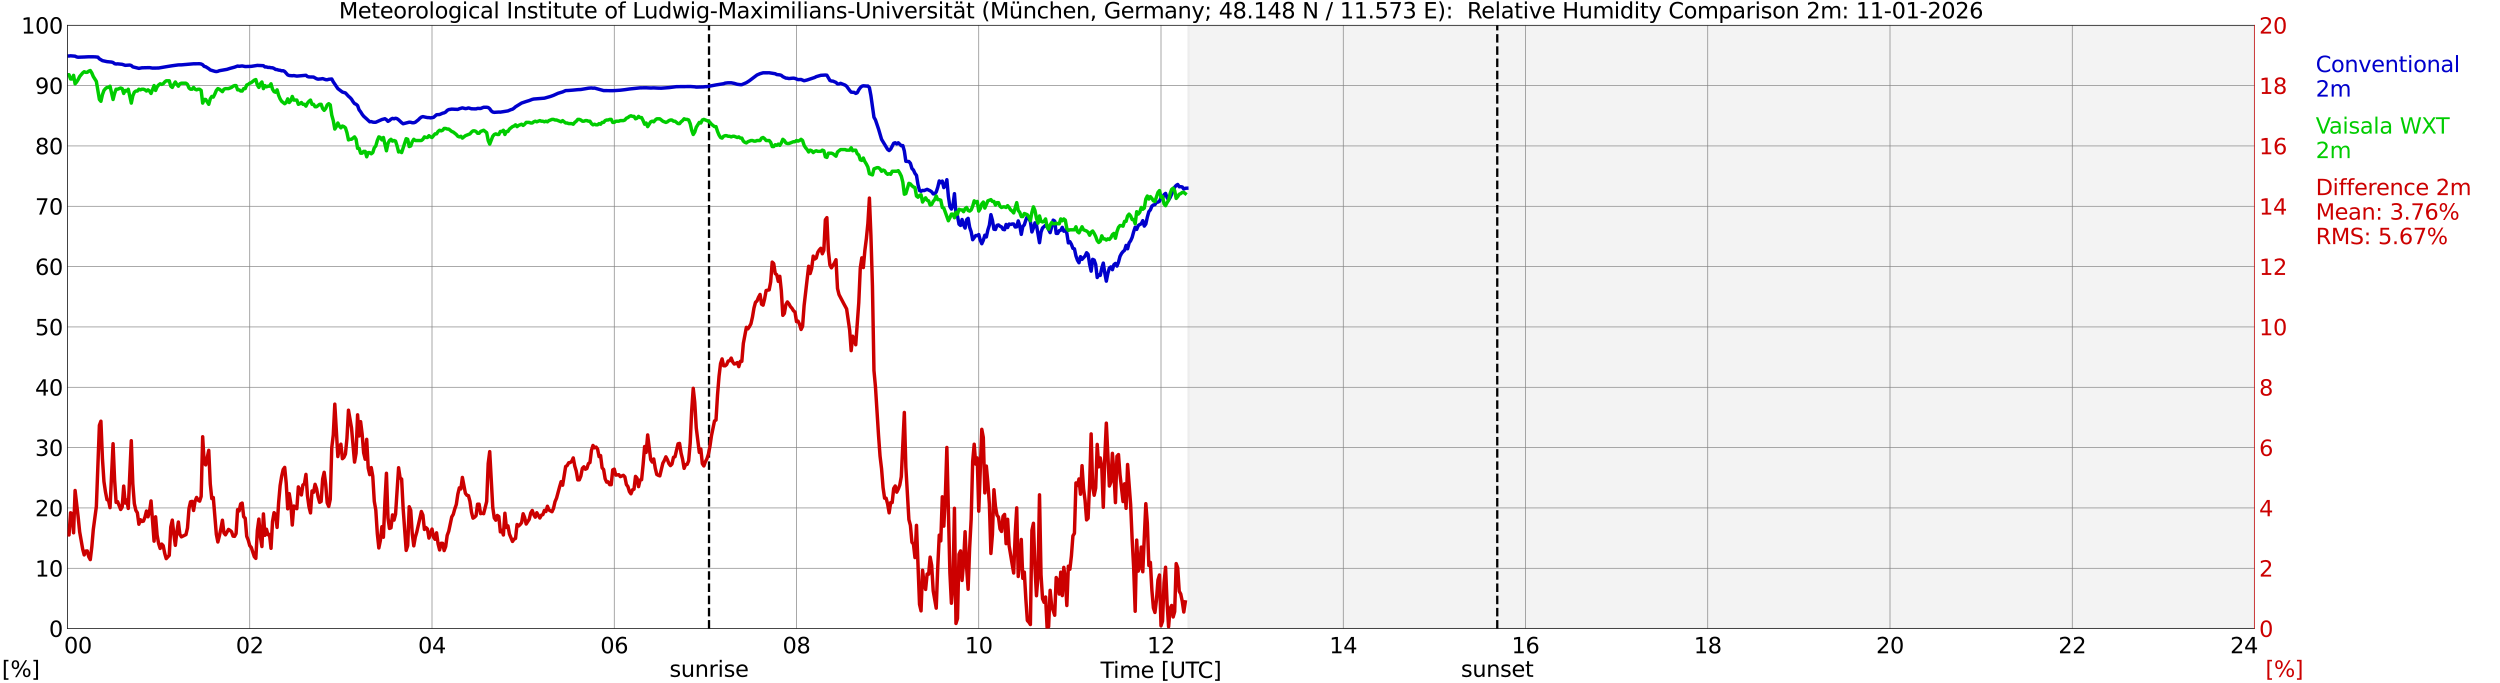 <?xml version="1.0" encoding="utf-8" standalone="no"?>
<!DOCTYPE svg PUBLIC "-//W3C//DTD SVG 1.1//EN"
  "http://www.w3.org/Graphics/SVG/1.1/DTD/svg11.dtd">
<svg xmlns:xlink="http://www.w3.org/1999/xlink" width="1085.4pt" height="296.64pt" viewBox="0 0 1085.4 296.64" xmlns="http://www.w3.org/2000/svg" version="1.1">
 <defs>
  <style type="text/css">*{stroke-linejoin: round; stroke-linecap: butt}</style>
 </defs>
 <g id="figure_1">
  <g id="patch_1">
   <path d="M 0 296.64 
L 1085.4 296.64 
L 1085.4 0 
L 0 0 
z
" style="fill: #ffffff"/>
  </g>
  <g id="axes_1">
   <g id="patch_2">
    <path d="M 29.306 272.909 
L 978.814 272.909 
L 978.814 10.976 
L 29.306 10.976 
z
" style="fill: #ffffff"/>
   </g>
   <g id="patch_3">
    <path d="M 515.929 272.909 
L 978.814 272.909 
L 978.814 10.976 
L 515.929 10.976 
z
" clip-path="url(#pc91ca5bc64)" style="fill: #d3d3d3; opacity: 0.25; stroke: #d3d3d3; stroke-linejoin: miter"/>
   </g>
   <g id="matplotlib.axis_1">
    <g id="xtick_1">
     <g id="line2d_1">
      <path d="M 29.306 272.909 
L 29.306 10.976 
" clip-path="url(#pc91ca5bc64)" style="fill: none; stroke: #808080; stroke-width: 0.3; stroke-linecap: square"/>
     </g>
     <g id="line2d_2"/>
     <g id="text_1">
      <!--    00 -->
      <g transform="translate(18.733 283.627) scale(0.095 -0.095)">
       <defs>
        <path id="DejaVuSans-20" transform="scale(0.016)"/>
        <path id="DejaVuSans-30" d="M 2034 4250 
Q 1547 4250 1301 3770 
Q 1056 3291 1056 2328 
Q 1056 1369 1301 889 
Q 1547 409 2034 409 
Q 2525 409 2770 889 
Q 3016 1369 3016 2328 
Q 3016 3291 2770 3770 
Q 2525 4250 2034 4250 
z
M 2034 4750 
Q 2819 4750 3233 4129 
Q 3647 3509 3647 2328 
Q 3647 1150 3233 529 
Q 2819 -91 2034 -91 
Q 1250 -91 836 529 
Q 422 1150 422 2328 
Q 422 3509 836 4129 
Q 1250 4750 2034 4750 
z
" transform="scale(0.016)"/>
       </defs>
       <use xlink:href="#DejaVuSans-20"/>
       <use xlink:href="#DejaVuSans-20" transform="translate(31.787 0)"/>
       <use xlink:href="#DejaVuSans-20" transform="translate(63.574 0)"/>
       <use xlink:href="#DejaVuSans-30" transform="translate(95.361 0)"/>
       <use xlink:href="#DejaVuSans-30" transform="translate(158.984 0)"/>
      </g>
     </g>
    </g>
    <g id="xtick_2">
     <g id="line2d_3">
      <path d="M 108.431 272.909 
L 108.431 10.976 
" clip-path="url(#pc91ca5bc64)" style="fill: none; stroke: #808080; stroke-width: 0.3; stroke-linecap: square"/>
     </g>
     <g id="line2d_4"/>
     <g id="text_2">
      <!-- 02 -->
      <g transform="translate(102.387 283.627) scale(0.095 -0.095)">
       <defs>
        <path id="DejaVuSans-32" d="M 1228 531 
L 3431 531 
L 3431 0 
L 469 0 
L 469 531 
Q 828 903 1448 1529 
Q 2069 2156 2228 2338 
Q 2531 2678 2651 2914 
Q 2772 3150 2772 3378 
Q 2772 3750 2511 3984 
Q 2250 4219 1831 4219 
Q 1534 4219 1204 4116 
Q 875 4013 500 3803 
L 500 4441 
Q 881 4594 1212 4672 
Q 1544 4750 1819 4750 
Q 2544 4750 2975 4387 
Q 3406 4025 3406 3419 
Q 3406 3131 3298 2873 
Q 3191 2616 2906 2266 
Q 2828 2175 2409 1742 
Q 1991 1309 1228 531 
z
" transform="scale(0.016)"/>
       </defs>
       <use xlink:href="#DejaVuSans-30"/>
       <use xlink:href="#DejaVuSans-32" transform="translate(63.623 0)"/>
      </g>
     </g>
    </g>
    <g id="xtick_3">
     <g id="line2d_5">
      <path d="M 187.557 272.909 
L 187.557 10.976 
" clip-path="url(#pc91ca5bc64)" style="fill: none; stroke: #808080; stroke-width: 0.3; stroke-linecap: square"/>
     </g>
     <g id="line2d_6"/>
     <g id="text_3">
      <!-- 04 -->
      <g transform="translate(181.513 283.627) scale(0.095 -0.095)">
       <defs>
        <path id="DejaVuSans-34" d="M 2419 4116 
L 825 1625 
L 2419 1625 
L 2419 4116 
z
M 2253 4666 
L 3047 4666 
L 3047 1625 
L 3713 1625 
L 3713 1100 
L 3047 1100 
L 3047 0 
L 2419 0 
L 2419 1100 
L 313 1100 
L 313 1709 
L 2253 4666 
z
" transform="scale(0.016)"/>
       </defs>
       <use xlink:href="#DejaVuSans-30"/>
       <use xlink:href="#DejaVuSans-34" transform="translate(63.623 0)"/>
      </g>
     </g>
    </g>
    <g id="xtick_4">
     <g id="line2d_7">
      <path d="M 266.683 272.909 
L 266.683 10.976 
" clip-path="url(#pc91ca5bc64)" style="fill: none; stroke: #808080; stroke-width: 0.3; stroke-linecap: square"/>
     </g>
     <g id="line2d_8"/>
     <g id="text_4">
      <!-- 06 -->
      <g transform="translate(260.638 283.627) scale(0.095 -0.095)">
       <defs>
        <path id="DejaVuSans-36" d="M 2113 2584 
Q 1688 2584 1439 2293 
Q 1191 2003 1191 1497 
Q 1191 994 1439 701 
Q 1688 409 2113 409 
Q 2538 409 2786 701 
Q 3034 994 3034 1497 
Q 3034 2003 2786 2293 
Q 2538 2584 2113 2584 
z
M 3366 4563 
L 3366 3988 
Q 3128 4100 2886 4159 
Q 2644 4219 2406 4219 
Q 1781 4219 1451 3797 
Q 1122 3375 1075 2522 
Q 1259 2794 1537 2939 
Q 1816 3084 2150 3084 
Q 2853 3084 3261 2657 
Q 3669 2231 3669 1497 
Q 3669 778 3244 343 
Q 2819 -91 2113 -91 
Q 1303 -91 875 529 
Q 447 1150 447 2328 
Q 447 3434 972 4092 
Q 1497 4750 2381 4750 
Q 2619 4750 2861 4703 
Q 3103 4656 3366 4563 
z
" transform="scale(0.016)"/>
       </defs>
       <use xlink:href="#DejaVuSans-30"/>
       <use xlink:href="#DejaVuSans-36" transform="translate(63.623 0)"/>
      </g>
     </g>
    </g>
    <g id="xtick_5">
     <g id="line2d_9">
      <path d="M 345.808 272.909 
L 345.808 10.976 
" clip-path="url(#pc91ca5bc64)" style="fill: none; stroke: #808080; stroke-width: 0.3; stroke-linecap: square"/>
     </g>
     <g id="line2d_10"/>
     <g id="text_5">
      <!-- 08 -->
      <g transform="translate(339.764 283.627) scale(0.095 -0.095)">
       <defs>
        <path id="DejaVuSans-38" d="M 2034 2216 
Q 1584 2216 1326 1975 
Q 1069 1734 1069 1313 
Q 1069 891 1326 650 
Q 1584 409 2034 409 
Q 2484 409 2743 651 
Q 3003 894 3003 1313 
Q 3003 1734 2745 1975 
Q 2488 2216 2034 2216 
z
M 1403 2484 
Q 997 2584 770 2862 
Q 544 3141 544 3541 
Q 544 4100 942 4425 
Q 1341 4750 2034 4750 
Q 2731 4750 3128 4425 
Q 3525 4100 3525 3541 
Q 3525 3141 3298 2862 
Q 3072 2584 2669 2484 
Q 3125 2378 3379 2068 
Q 3634 1759 3634 1313 
Q 3634 634 3220 271 
Q 2806 -91 2034 -91 
Q 1263 -91 848 271 
Q 434 634 434 1313 
Q 434 1759 690 2068 
Q 947 2378 1403 2484 
z
M 1172 3481 
Q 1172 3119 1398 2916 
Q 1625 2713 2034 2713 
Q 2441 2713 2670 2916 
Q 2900 3119 2900 3481 
Q 2900 3844 2670 4047 
Q 2441 4250 2034 4250 
Q 1625 4250 1398 4047 
Q 1172 3844 1172 3481 
z
" transform="scale(0.016)"/>
       </defs>
       <use xlink:href="#DejaVuSans-30"/>
       <use xlink:href="#DejaVuSans-38" transform="translate(63.623 0)"/>
      </g>
     </g>
    </g>
    <g id="xtick_6">
     <g id="line2d_11">
      <path d="M 424.934 272.909 
L 424.934 10.976 
" clip-path="url(#pc91ca5bc64)" style="fill: none; stroke: #808080; stroke-width: 0.3; stroke-linecap: square"/>
     </g>
     <g id="line2d_12"/>
     <g id="text_6">
      <!-- 10 -->
      <g transform="translate(418.89 283.627) scale(0.095 -0.095)">
       <defs>
        <path id="DejaVuSans-31" d="M 794 531 
L 1825 531 
L 1825 4091 
L 703 3866 
L 703 4441 
L 1819 4666 
L 2450 4666 
L 2450 531 
L 3481 531 
L 3481 0 
L 794 0 
L 794 531 
z
" transform="scale(0.016)"/>
       </defs>
       <use xlink:href="#DejaVuSans-31"/>
       <use xlink:href="#DejaVuSans-30" transform="translate(63.623 0)"/>
      </g>
     </g>
    </g>
    <g id="xtick_7">
     <g id="line2d_13">
      <path d="M 504.06 272.909 
L 504.06 10.976 
" clip-path="url(#pc91ca5bc64)" style="fill: none; stroke: #808080; stroke-width: 0.3; stroke-linecap: square"/>
     </g>
     <g id="line2d_14"/>
     <g id="text_7">
      <!-- 12 -->
      <g transform="translate(498.015 283.627) scale(0.095 -0.095)">
       <use xlink:href="#DejaVuSans-31"/>
       <use xlink:href="#DejaVuSans-32" transform="translate(63.623 0)"/>
      </g>
     </g>
    </g>
    <g id="xtick_8">
     <g id="line2d_15">
      <path d="M 583.185 272.909 
L 583.185 10.976 
" clip-path="url(#pc91ca5bc64)" style="fill: none; stroke: #808080; stroke-width: 0.3; stroke-linecap: square"/>
     </g>
     <g id="line2d_16"/>
     <g id="text_8">
      <!-- 14 -->
      <g transform="translate(577.141 283.627) scale(0.095 -0.095)">
       <use xlink:href="#DejaVuSans-31"/>
       <use xlink:href="#DejaVuSans-34" transform="translate(63.623 0)"/>
      </g>
     </g>
    </g>
    <g id="xtick_9">
     <g id="line2d_17">
      <path d="M 662.311 272.909 
L 662.311 10.976 
" clip-path="url(#pc91ca5bc64)" style="fill: none; stroke: #808080; stroke-width: 0.3; stroke-linecap: square"/>
     </g>
     <g id="line2d_18"/>
     <g id="text_9">
      <!-- 16 -->
      <g transform="translate(656.267 283.627) scale(0.095 -0.095)">
       <use xlink:href="#DejaVuSans-31"/>
       <use xlink:href="#DejaVuSans-36" transform="translate(63.623 0)"/>
      </g>
     </g>
    </g>
    <g id="xtick_10">
     <g id="line2d_19">
      <path d="M 741.437 272.909 
L 741.437 10.976 
" clip-path="url(#pc91ca5bc64)" style="fill: none; stroke: #808080; stroke-width: 0.3; stroke-linecap: square"/>
     </g>
     <g id="line2d_20"/>
     <g id="text_10">
      <!-- 18 -->
      <g transform="translate(735.392 283.627) scale(0.095 -0.095)">
       <use xlink:href="#DejaVuSans-31"/>
       <use xlink:href="#DejaVuSans-38" transform="translate(63.623 0)"/>
      </g>
     </g>
    </g>
    <g id="xtick_11">
     <g id="line2d_21">
      <path d="M 820.562 272.909 
L 820.562 10.976 
" clip-path="url(#pc91ca5bc64)" style="fill: none; stroke: #808080; stroke-width: 0.3; stroke-linecap: square"/>
     </g>
     <g id="line2d_22"/>
     <g id="text_11">
      <!-- 20 -->
      <g transform="translate(814.518 283.627) scale(0.095 -0.095)">
       <use xlink:href="#DejaVuSans-32"/>
       <use xlink:href="#DejaVuSans-30" transform="translate(63.623 0)"/>
      </g>
     </g>
    </g>
    <g id="xtick_12">
     <g id="line2d_23">
      <path d="M 899.688 272.909 
L 899.688 10.976 
" clip-path="url(#pc91ca5bc64)" style="fill: none; stroke: #808080; stroke-width: 0.3; stroke-linecap: square"/>
     </g>
     <g id="line2d_24"/>
     <g id="text_12">
      <!-- 22 -->
      <g transform="translate(893.644 283.627) scale(0.095 -0.095)">
       <use xlink:href="#DejaVuSans-32"/>
       <use xlink:href="#DejaVuSans-32" transform="translate(63.623 0)"/>
      </g>
     </g>
    </g>
    <g id="xtick_13">
     <g id="line2d_25">
      <path d="M 978.814 272.909 
L 978.814 10.976 
" clip-path="url(#pc91ca5bc64)" style="fill: none; stroke: #808080; stroke-width: 0.3; stroke-linecap: square"/>
     </g>
     <g id="line2d_26"/>
     <g id="text_13">
      <!-- 24    -->
      <g transform="translate(968.241 283.627) scale(0.095 -0.095)">
       <use xlink:href="#DejaVuSans-32"/>
       <use xlink:href="#DejaVuSans-34" transform="translate(63.623 0)"/>
       <use xlink:href="#DejaVuSans-20" transform="translate(127.246 0)"/>
       <use xlink:href="#DejaVuSans-20" transform="translate(159.033 0)"/>
       <use xlink:href="#DejaVuSans-20" transform="translate(190.82 0)"/>
      </g>
     </g>
    </g>
    <g id="text_14">
     <!-- Time [UTC] -->
     <g transform="translate(477.806 294.322) scale(0.095 -0.095)">
      <defs>
       <path id="DejaVuSans-54" d="M -19 4666 
L 3928 4666 
L 3928 4134 
L 2272 4134 
L 2272 0 
L 1638 0 
L 1638 4134 
L -19 4134 
L -19 4666 
z
" transform="scale(0.016)"/>
       <path id="DejaVuSans-69" d="M 603 3500 
L 1178 3500 
L 1178 0 
L 603 0 
L 603 3500 
z
M 603 4863 
L 1178 4863 
L 1178 4134 
L 603 4134 
L 603 4863 
z
" transform="scale(0.016)"/>
       <path id="DejaVuSans-6d" d="M 3328 2828 
Q 3544 3216 3844 3400 
Q 4144 3584 4550 3584 
Q 5097 3584 5394 3201 
Q 5691 2819 5691 2113 
L 5691 0 
L 5113 0 
L 5113 2094 
Q 5113 2597 4934 2840 
Q 4756 3084 4391 3084 
Q 3944 3084 3684 2787 
Q 3425 2491 3425 1978 
L 3425 0 
L 2847 0 
L 2847 2094 
Q 2847 2600 2669 2842 
Q 2491 3084 2119 3084 
Q 1678 3084 1418 2786 
Q 1159 2488 1159 1978 
L 1159 0 
L 581 0 
L 581 3500 
L 1159 3500 
L 1159 2956 
Q 1356 3278 1631 3431 
Q 1906 3584 2284 3584 
Q 2666 3584 2933 3390 
Q 3200 3197 3328 2828 
z
" transform="scale(0.016)"/>
       <path id="DejaVuSans-65" d="M 3597 1894 
L 3597 1613 
L 953 1613 
Q 991 1019 1311 708 
Q 1631 397 2203 397 
Q 2534 397 2845 478 
Q 3156 559 3463 722 
L 3463 178 
Q 3153 47 2828 -22 
Q 2503 -91 2169 -91 
Q 1331 -91 842 396 
Q 353 884 353 1716 
Q 353 2575 817 3079 
Q 1281 3584 2069 3584 
Q 2775 3584 3186 3129 
Q 3597 2675 3597 1894 
z
M 3022 2063 
Q 3016 2534 2758 2815 
Q 2500 3097 2075 3097 
Q 1594 3097 1305 2825 
Q 1016 2553 972 2059 
L 3022 2063 
z
" transform="scale(0.016)"/>
       <path id="DejaVuSans-5b" d="M 550 4863 
L 1875 4863 
L 1875 4416 
L 1125 4416 
L 1125 -397 
L 1875 -397 
L 1875 -844 
L 550 -844 
L 550 4863 
z
" transform="scale(0.016)"/>
       <path id="DejaVuSans-55" d="M 556 4666 
L 1191 4666 
L 1191 1831 
Q 1191 1081 1462 751 
Q 1734 422 2344 422 
Q 2950 422 3222 751 
Q 3494 1081 3494 1831 
L 3494 4666 
L 4128 4666 
L 4128 1753 
Q 4128 841 3676 375 
Q 3225 -91 2344 -91 
Q 1459 -91 1007 375 
Q 556 841 556 1753 
L 556 4666 
z
" transform="scale(0.016)"/>
       <path id="DejaVuSans-43" d="M 4122 4306 
L 4122 3641 
Q 3803 3938 3442 4084 
Q 3081 4231 2675 4231 
Q 1875 4231 1450 3742 
Q 1025 3253 1025 2328 
Q 1025 1406 1450 917 
Q 1875 428 2675 428 
Q 3081 428 3442 575 
Q 3803 722 4122 1019 
L 4122 359 
Q 3791 134 3420 21 
Q 3050 -91 2638 -91 
Q 1578 -91 968 557 
Q 359 1206 359 2328 
Q 359 3453 968 4101 
Q 1578 4750 2638 4750 
Q 3056 4750 3426 4639 
Q 3797 4528 4122 4306 
z
" transform="scale(0.016)"/>
       <path id="DejaVuSans-5d" d="M 1947 4863 
L 1947 -844 
L 622 -844 
L 622 -397 
L 1369 -397 
L 1369 4416 
L 622 4416 
L 622 4863 
L 1947 4863 
z
" transform="scale(0.016)"/>
      </defs>
      <use xlink:href="#DejaVuSans-54"/>
      <use xlink:href="#DejaVuSans-69" transform="translate(57.959 0)"/>
      <use xlink:href="#DejaVuSans-6d" transform="translate(85.742 0)"/>
      <use xlink:href="#DejaVuSans-65" transform="translate(183.154 0)"/>
      <use xlink:href="#DejaVuSans-20" transform="translate(244.678 0)"/>
      <use xlink:href="#DejaVuSans-5b" transform="translate(276.465 0)"/>
      <use xlink:href="#DejaVuSans-55" transform="translate(315.479 0)"/>
      <use xlink:href="#DejaVuSans-54" transform="translate(388.672 0)"/>
      <use xlink:href="#DejaVuSans-43" transform="translate(443.881 0)"/>
      <use xlink:href="#DejaVuSans-5d" transform="translate(513.705 0)"/>
     </g>
    </g>
   </g>
   <g id="matplotlib.axis_2">
    <g id="ytick_1">
     <g id="line2d_27">
      <path d="M 29.306 272.909 
L 978.814 272.909 
" clip-path="url(#pc91ca5bc64)" style="fill: none; stroke: #808080; stroke-width: 0.3; stroke-linecap: square"/>
     </g>
     <g id="line2d_28"/>
     <g id="text_15">
      <!-- 0 -->
      <g transform="translate(21.261 276.518) scale(0.095 -0.095)">
       <use xlink:href="#DejaVuSans-30"/>
      </g>
     </g>
    </g>
    <g id="ytick_2">
     <g id="line2d_29">
      <path d="M 29.306 246.715 
L 978.814 246.715 
" clip-path="url(#pc91ca5bc64)" style="fill: none; stroke: #808080; stroke-width: 0.3; stroke-linecap: square"/>
     </g>
     <g id="line2d_30"/>
     <g id="text_16">
      <!-- 10 -->
      <g transform="translate(15.217 250.325) scale(0.095 -0.095)">
       <use xlink:href="#DejaVuSans-31"/>
       <use xlink:href="#DejaVuSans-30" transform="translate(63.623 0)"/>
      </g>
     </g>
    </g>
    <g id="ytick_3">
     <g id="line2d_31">
      <path d="M 29.306 220.522 
L 978.814 220.522 
" clip-path="url(#pc91ca5bc64)" style="fill: none; stroke: #808080; stroke-width: 0.3; stroke-linecap: square"/>
     </g>
     <g id="line2d_32"/>
     <g id="text_17">
      <!-- 20 -->
      <g transform="translate(15.217 224.131) scale(0.095 -0.095)">
       <use xlink:href="#DejaVuSans-32"/>
       <use xlink:href="#DejaVuSans-30" transform="translate(63.623 0)"/>
      </g>
     </g>
    </g>
    <g id="ytick_4">
     <g id="line2d_33">
      <path d="M 29.306 194.329 
L 978.814 194.329 
" clip-path="url(#pc91ca5bc64)" style="fill: none; stroke: #808080; stroke-width: 0.3; stroke-linecap: square"/>
     </g>
     <g id="line2d_34"/>
     <g id="text_18">
      <!-- 30 -->
      <g transform="translate(15.217 197.938) scale(0.095 -0.095)">
       <defs>
        <path id="DejaVuSans-33" d="M 2597 2516 
Q 3050 2419 3304 2112 
Q 3559 1806 3559 1356 
Q 3559 666 3084 287 
Q 2609 -91 1734 -91 
Q 1441 -91 1130 -33 
Q 819 25 488 141 
L 488 750 
Q 750 597 1062 519 
Q 1375 441 1716 441 
Q 2309 441 2620 675 
Q 2931 909 2931 1356 
Q 2931 1769 2642 2001 
Q 2353 2234 1838 2234 
L 1294 2234 
L 1294 2753 
L 1863 2753 
Q 2328 2753 2575 2939 
Q 2822 3125 2822 3475 
Q 2822 3834 2567 4026 
Q 2313 4219 1838 4219 
Q 1578 4219 1281 4162 
Q 984 4106 628 3988 
L 628 4550 
Q 988 4650 1302 4700 
Q 1616 4750 1894 4750 
Q 2613 4750 3031 4423 
Q 3450 4097 3450 3541 
Q 3450 3153 3228 2886 
Q 3006 2619 2597 2516 
z
" transform="scale(0.016)"/>
       </defs>
       <use xlink:href="#DejaVuSans-33"/>
       <use xlink:href="#DejaVuSans-30" transform="translate(63.623 0)"/>
      </g>
     </g>
    </g>
    <g id="ytick_5">
     <g id="line2d_35">
      <path d="M 29.306 168.136 
L 978.814 168.136 
" clip-path="url(#pc91ca5bc64)" style="fill: none; stroke: #808080; stroke-width: 0.3; stroke-linecap: square"/>
     </g>
     <g id="line2d_36"/>
     <g id="text_19">
      <!-- 40 -->
      <g transform="translate(15.217 171.745) scale(0.095 -0.095)">
       <use xlink:href="#DejaVuSans-34"/>
       <use xlink:href="#DejaVuSans-30" transform="translate(63.623 0)"/>
      </g>
     </g>
    </g>
    <g id="ytick_6">
     <g id="line2d_37">
      <path d="M 29.306 141.942 
L 978.814 141.942 
" clip-path="url(#pc91ca5bc64)" style="fill: none; stroke: #808080; stroke-width: 0.3; stroke-linecap: square"/>
     </g>
     <g id="line2d_38"/>
     <g id="text_20">
      <!-- 50 -->
      <g transform="translate(15.217 145.551) scale(0.095 -0.095)">
       <defs>
        <path id="DejaVuSans-35" d="M 691 4666 
L 3169 4666 
L 3169 4134 
L 1269 4134 
L 1269 2991 
Q 1406 3038 1543 3061 
Q 1681 3084 1819 3084 
Q 2600 3084 3056 2656 
Q 3513 2228 3513 1497 
Q 3513 744 3044 326 
Q 2575 -91 1722 -91 
Q 1428 -91 1123 -41 
Q 819 9 494 109 
L 494 744 
Q 775 591 1075 516 
Q 1375 441 1709 441 
Q 2250 441 2565 725 
Q 2881 1009 2881 1497 
Q 2881 1984 2565 2268 
Q 2250 2553 1709 2553 
Q 1456 2553 1204 2497 
Q 953 2441 691 2322 
L 691 4666 
z
" transform="scale(0.016)"/>
       </defs>
       <use xlink:href="#DejaVuSans-35"/>
       <use xlink:href="#DejaVuSans-30" transform="translate(63.623 0)"/>
      </g>
     </g>
    </g>
    <g id="ytick_7">
     <g id="line2d_39">
      <path d="M 29.306 115.749 
L 978.814 115.749 
" clip-path="url(#pc91ca5bc64)" style="fill: none; stroke: #808080; stroke-width: 0.3; stroke-linecap: square"/>
     </g>
     <g id="line2d_40"/>
     <g id="text_21">
      <!-- 60 -->
      <g transform="translate(15.217 119.358) scale(0.095 -0.095)">
       <use xlink:href="#DejaVuSans-36"/>
       <use xlink:href="#DejaVuSans-30" transform="translate(63.623 0)"/>
      </g>
     </g>
    </g>
    <g id="ytick_8">
     <g id="line2d_41">
      <path d="M 29.306 89.556 
L 978.814 89.556 
" clip-path="url(#pc91ca5bc64)" style="fill: none; stroke: #808080; stroke-width: 0.3; stroke-linecap: square"/>
     </g>
     <g id="line2d_42"/>
     <g id="text_22">
      <!-- 70 -->
      <g transform="translate(15.217 93.165) scale(0.095 -0.095)">
       <defs>
        <path id="DejaVuSans-37" d="M 525 4666 
L 3525 4666 
L 3525 4397 
L 1831 0 
L 1172 0 
L 2766 4134 
L 525 4134 
L 525 4666 
z
" transform="scale(0.016)"/>
       </defs>
       <use xlink:href="#DejaVuSans-37"/>
       <use xlink:href="#DejaVuSans-30" transform="translate(63.623 0)"/>
      </g>
     </g>
    </g>
    <g id="ytick_9">
     <g id="line2d_43">
      <path d="M 29.306 63.362 
L 978.814 63.362 
" clip-path="url(#pc91ca5bc64)" style="fill: none; stroke: #808080; stroke-width: 0.3; stroke-linecap: square"/>
     </g>
     <g id="line2d_44"/>
     <g id="text_23">
      <!-- 80 -->
      <g transform="translate(15.217 66.972) scale(0.095 -0.095)">
       <use xlink:href="#DejaVuSans-38"/>
       <use xlink:href="#DejaVuSans-30" transform="translate(63.623 0)"/>
      </g>
     </g>
    </g>
    <g id="ytick_10">
     <g id="line2d_45">
      <path d="M 29.306 37.169 
L 978.814 37.169 
" clip-path="url(#pc91ca5bc64)" style="fill: none; stroke: #808080; stroke-width: 0.3; stroke-linecap: square"/>
     </g>
     <g id="line2d_46"/>
     <g id="text_24">
      <!-- 90 -->
      <g transform="translate(15.217 40.778) scale(0.095 -0.095)">
       <defs>
        <path id="DejaVuSans-39" d="M 703 97 
L 703 672 
Q 941 559 1184 500 
Q 1428 441 1663 441 
Q 2288 441 2617 861 
Q 2947 1281 2994 2138 
Q 2813 1869 2534 1725 
Q 2256 1581 1919 1581 
Q 1219 1581 811 2004 
Q 403 2428 403 3163 
Q 403 3881 828 4315 
Q 1253 4750 1959 4750 
Q 2769 4750 3195 4129 
Q 3622 3509 3622 2328 
Q 3622 1225 3098 567 
Q 2575 -91 1691 -91 
Q 1453 -91 1209 -44 
Q 966 3 703 97 
z
M 1959 2075 
Q 2384 2075 2632 2365 
Q 2881 2656 2881 3163 
Q 2881 3666 2632 3958 
Q 2384 4250 1959 4250 
Q 1534 4250 1286 3958 
Q 1038 3666 1038 3163 
Q 1038 2656 1286 2365 
Q 1534 2075 1959 2075 
z
" transform="scale(0.016)"/>
       </defs>
       <use xlink:href="#DejaVuSans-39"/>
       <use xlink:href="#DejaVuSans-30" transform="translate(63.623 0)"/>
      </g>
     </g>
    </g>
    <g id="ytick_11">
     <g id="line2d_47">
      <path d="M 29.306 10.976 
L 978.814 10.976 
" clip-path="url(#pc91ca5bc64)" style="fill: none; stroke: #808080; stroke-width: 0.3; stroke-linecap: square"/>
     </g>
     <g id="line2d_48"/>
     <g id="text_25">
      <!-- 100 -->
      <g transform="translate(9.173 14.585) scale(0.095 -0.095)">
       <use xlink:href="#DejaVuSans-31"/>
       <use xlink:href="#DejaVuSans-30" transform="translate(63.623 0)"/>
       <use xlink:href="#DejaVuSans-30" transform="translate(127.246 0)"/>
      </g>
     </g>
    </g>
   </g>
   <g id="line2d_49">
    <path d="M 307.828 272.909 
L 307.828 10.976 
" clip-path="url(#pc91ca5bc64)" style="fill: none; stroke-dasharray: 3.7,1.6; stroke-dashoffset: 0; stroke: #000000"/>
   </g>
   <g id="line2d_50">
    <path d="M 650.047 272.909 
L 650.047 10.976 
" clip-path="url(#pc91ca5bc64)" style="fill: none; stroke-dasharray: 3.7,1.6; stroke-dashoffset: 0; stroke: #000000"/>
   </g>
   <g id="line2d_51">
    <path d="M 29.306 24.29 
L 29.965 24.324 
L 30.625 24.232 
L 32.603 24.392 
L 33.262 24.717 
L 33.921 24.84 
L 36.559 24.748 
L 38.537 24.646 
L 41.175 24.677 
L 42.493 24.811 
L 43.153 25.542 
L 44.472 26.328 
L 46.45 26.762 
L 48.428 26.948 
L 49.087 27.14 
L 49.747 27.642 
L 50.406 27.784 
L 51.065 27.721 
L 53.043 27.925 
L 54.362 28.368 
L 56.34 28.248 
L 57 28.449 
L 57.659 29.039 
L 60.297 29.68 
L 61.615 29.442 
L 64.912 29.361 
L 66.231 29.568 
L 68.869 29.521 
L 72.825 28.853 
L 74.803 28.536 
L 77.441 28.177 
L 78.759 28.156 
L 84.034 27.7 
L 86.672 27.674 
L 87.331 27.787 
L 87.991 28.106 
L 88.65 28.826 
L 89.309 28.981 
L 90.628 29.811 
L 91.288 30.367 
L 93.266 30.972 
L 93.925 31.076 
L 94.584 30.959 
L 95.244 30.691 
L 98.541 30.113 
L 99.86 29.688 
L 101.838 29.159 
L 103.156 28.672 
L 103.816 28.787 
L 105.135 28.627 
L 106.453 28.897 
L 109.091 28.811 
L 111.728 28.392 
L 114.366 28.52 
L 115.025 29.073 
L 115.685 29.065 
L 116.344 29.282 
L 117.003 29.256 
L 117.663 29.413 
L 118.322 29.437 
L 118.982 29.722 
L 119.641 30.152 
L 120.3 30.22 
L 120.96 30.44 
L 121.619 30.519 
L 122.278 30.752 
L 122.938 30.691 
L 123.597 31.029 
L 124.916 32.533 
L 125.575 32.784 
L 126.894 32.892 
L 127.553 32.81 
L 128.872 33.044 
L 132.829 32.685 
L 133.488 33.23 
L 134.147 33.402 
L 136.125 33.455 
L 137.444 34.191 
L 138.104 34.369 
L 139.422 34.248 
L 140.082 34.131 
L 141.4 34.584 
L 142.06 34.633 
L 142.719 34.421 
L 144.038 34.293 
L 144.697 35.535 
L 146.676 38.471 
L 148.654 39.966 
L 149.972 40.344 
L 151.291 41.779 
L 151.951 42.342 
L 152.61 43.055 
L 153.269 44.131 
L 153.929 44.977 
L 154.588 45.257 
L 155.247 45.847 
L 155.907 47.686 
L 156.566 48.537 
L 157.226 49.608 
L 157.885 50.459 
L 159.204 51.643 
L 160.523 52.877 
L 161.182 52.788 
L 161.841 53.019 
L 162.501 53.1 
L 163.16 53.068 
L 165.798 51.895 
L 167.116 51.544 
L 167.776 51.971 
L 168.435 52.689 
L 169.094 52.309 
L 169.754 51.73 
L 170.413 51.395 
L 171.073 51.586 
L 171.732 51.332 
L 172.391 51.528 
L 173.051 52.013 
L 174.37 53.26 
L 175.029 53.731 
L 177.666 53.042 
L 178.326 53.089 
L 178.985 53.296 
L 179.645 53.296 
L 180.304 53.068 
L 181.623 52.026 
L 182.282 51.347 
L 182.941 50.839 
L 183.601 50.624 
L 184.92 50.92 
L 185.579 51.046 
L 186.238 51.051 
L 186.898 51.177 
L 188.216 50.973 
L 189.535 49.807 
L 190.854 49.723 
L 192.173 49.147 
L 192.832 48.993 
L 193.492 48.642 
L 194.151 47.937 
L 194.81 47.581 
L 196.129 47.379 
L 198.767 47.502 
L 199.426 47.212 
L 200.745 46.832 
L 202.063 47.162 
L 202.723 47.073 
L 203.382 46.842 
L 204.701 47.235 
L 206.679 47.274 
L 207.339 47.06 
L 208.657 47.096 
L 209.976 46.575 
L 211.295 46.565 
L 211.954 46.675 
L 212.614 47.212 
L 213.273 48.139 
L 213.932 48.636 
L 214.592 48.775 
L 216.57 48.655 
L 217.229 48.678 
L 219.207 48.369 
L 220.526 48.154 
L 221.845 47.602 
L 222.504 47.413 
L 223.164 46.957 
L 223.823 46.365 
L 226.461 44.736 
L 228.439 44.068 
L 229.757 43.662 
L 231.076 43.152 
L 231.736 42.992 
L 236.351 42.622 
L 238.989 41.881 
L 240.308 41.399 
L 242.286 40.503 
L 244.264 39.911 
L 245.583 39.333 
L 246.901 39.272 
L 248.88 39.113 
L 250.858 38.924 
L 252.176 38.858 
L 254.155 38.523 
L 255.473 38.293 
L 256.792 38.188 
L 257.451 38.293 
L 258.111 38.235 
L 262.067 39.333 
L 266.023 39.367 
L 267.342 39.296 
L 269.32 39.165 
L 271.298 38.929 
L 273.277 38.638 
L 277.892 38.149 
L 280.53 38.115 
L 282.508 38.214 
L 283.827 38.159 
L 285.805 38.266 
L 287.124 38.29 
L 290.42 38.039 
L 293.717 37.625 
L 298.333 37.578 
L 299.652 37.557 
L 301.63 37.69 
L 302.289 37.819 
L 305.586 37.714 
L 306.246 37.612 
L 306.905 37.622 
L 310.861 36.87 
L 314.158 36.347 
L 314.818 36.092 
L 316.136 35.938 
L 317.455 35.946 
L 318.774 36.197 
L 320.093 36.598 
L 321.411 36.753 
L 322.071 36.75 
L 324.049 35.893 
L 325.368 35.047 
L 328.665 32.556 
L 329.983 31.991 
L 331.302 31.611 
L 333.94 31.592 
L 336.577 32.014 
L 337.236 32.37 
L 338.555 32.512 
L 339.215 32.714 
L 339.874 33.282 
L 341.193 33.918 
L 341.852 33.95 
L 342.512 34.115 
L 343.83 33.973 
L 344.49 33.929 
L 345.149 34.042 
L 346.468 34.568 
L 347.787 34.508 
L 349.105 35.06 
L 350.424 34.728 
L 353.721 33.633 
L 354.38 33.279 
L 356.359 32.698 
L 358.337 32.583 
L 358.996 32.656 
L 360.315 34.935 
L 360.974 35.181 
L 361.634 35.223 
L 362.952 35.786 
L 363.612 36.449 
L 364.271 36.457 
L 364.93 36.174 
L 366.909 36.952 
L 367.568 37.439 
L 368.887 39.278 
L 369.546 40.014 
L 370.865 40.111 
L 371.524 40.551 
L 372.184 40.26 
L 372.843 38.997 
L 373.502 38.075 
L 374.162 37.454 
L 374.821 37.253 
L 376.14 37.363 
L 376.799 37.35 
L 377.459 38.028 
L 378.118 41.546 
L 379.437 50.902 
L 380.096 52.073 
L 381.415 55.989 
L 382.734 60.486 
L 385.371 64.855 
L 386.031 65.361 
L 386.69 64.732 
L 388.009 62.191 
L 388.668 61.979 
L 389.328 62.519 
L 389.987 61.99 
L 391.306 63.273 
L 391.965 63.2 
L 392.624 65.549 
L 393.284 70.034 
L 394.603 70.136 
L 395.262 70.903 
L 395.921 73.159 
L 396.581 73.827 
L 397.24 75.27 
L 397.899 76.137 
L 398.559 80.165 
L 399.218 82.732 
L 399.878 83.041 
L 400.537 82.654 
L 401.196 82.748 
L 402.515 82.201 
L 403.834 82.827 
L 404.493 83.28 
L 405.153 84.176 
L 405.812 84.165 
L 406.471 83.329 
L 407.131 81.341 
L 407.79 78.56 
L 408.45 79.319 
L 409.109 78.636 
L 409.768 81.446 
L 410.428 80.668 
L 411.087 78.02 
L 411.746 85.202 
L 412.406 89.687 
L 413.065 90.761 
L 413.725 89.173 
L 414.384 84.086 
L 415.043 92.62 
L 415.703 93.833 
L 416.362 97.322 
L 417.022 97.875 
L 417.681 95.308 
L 418.34 97.678 
L 419 99.017 
L 419.659 95.418 
L 420.318 94.802 
L 420.978 98.658 
L 421.637 100.628 
L 422.297 104.075 
L 423.615 102.265 
L 424.275 102.28 
L 424.934 101.846 
L 425.593 104.308 
L 426.253 105.811 
L 426.912 104.321 
L 427.572 102.123 
L 428.231 102.883 
L 428.89 99.863 
L 429.55 97.744 
L 430.209 93.196 
L 430.869 95.63 
L 431.528 99.52 
L 432.187 99.64 
L 432.847 97.835 
L 433.506 97.66 
L 434.165 98.213 
L 434.825 98.514 
L 435.484 99.577 
L 436.144 99.732 
L 436.803 97.453 
L 437.462 98.786 
L 438.122 97.272 
L 438.781 97.476 
L 439.44 97.238 
L 440.1 97.262 
L 440.759 98.558 
L 441.419 98.469 
L 442.078 95.913 
L 442.737 97.961 
L 443.397 101.749 
L 444.056 98.372 
L 444.716 97.605 
L 445.375 95.543 
L 446.034 93.922 
L 446.694 94.828 
L 447.353 96.196 
L 448.012 100.701 
L 448.672 98.962 
L 449.331 96.74 
L 449.991 97.647 
L 451.309 105.363 
L 451.969 100.782 
L 452.628 98.964 
L 453.947 97.799 
L 454.606 98.362 
L 455.925 100.999 
L 456.584 98.6 
L 457.244 95.588 
L 457.903 95.994 
L 458.563 101.324 
L 459.222 101.33 
L 459.881 100.148 
L 460.541 99.954 
L 461.2 98.708 
L 461.859 100.373 
L 462.519 99.918 
L 463.178 101.251 
L 463.838 105.452 
L 464.497 104.921 
L 465.156 106.078 
L 465.816 107.823 
L 466.475 108.04 
L 467.134 111.11 
L 467.794 112.978 
L 468.453 114.075 
L 469.113 111.438 
L 469.772 112.608 
L 471.091 111.16 
L 471.75 109.732 
L 472.409 110.398 
L 473.069 114.688 
L 473.728 117.724 
L 474.388 112.595 
L 475.047 112.92 
L 475.706 114.858 
L 476.366 120.479 
L 477.025 119.314 
L 477.685 119.568 
L 478.344 116.412 
L 479.003 114.232 
L 479.663 118.612 
L 480.322 122.064 
L 480.981 118.724 
L 481.641 116.341 
L 482.3 115.885 
L 482.96 117.085 
L 483.619 114.892 
L 484.278 114.376 
L 484.938 115.521 
L 485.597 113.834 
L 486.256 111.309 
L 486.916 110.06 
L 487.575 109.229 
L 488.235 108.677 
L 488.894 106.547 
L 489.553 107.996 
L 490.213 105.455 
L 490.872 104.52 
L 491.532 103.053 
L 492.191 100.617 
L 492.85 98.655 
L 493.51 99.598 
L 494.169 97.951 
L 494.828 97.482 
L 495.488 97.157 
L 496.147 95.8 
L 496.807 98.163 
L 497.466 97.259 
L 498.125 94.242 
L 498.785 91.889 
L 499.444 91.114 
L 500.103 89.482 
L 500.763 88.995 
L 501.422 88.861 
L 502.082 87.837 
L 502.741 87.748 
L 503.4 87.4 
L 504.06 85.875 
L 504.719 86.006 
L 505.379 84.532 
L 506.038 83.966 
L 506.697 85.773 
L 507.357 86.777 
L 508.016 85.797 
L 509.994 81.276 
L 510.654 80.506 
L 511.313 80.092 
L 511.972 81.074 
L 512.632 81.053 
L 513.291 81.174 
L 513.95 82.093 
L 514.61 81.74 
L 515.269 81.711 
L 515.269 81.711 
" clip-path="url(#pc91ca5bc64)" style="fill: none; stroke: #0000cc; stroke-width: 1.5; stroke-linecap: square"/>
   </g>
   <g id="line2d_52">
    <path d="M 29.306 32.454 
L 29.965 32.454 
L 30.625 34.288 
L 31.284 34.288 
L 31.943 32.716 
L 32.603 36.383 
L 33.262 35.597 
L 33.921 34.55 
L 34.581 33.24 
L 35.9 31.668 
L 36.559 31.145 
L 37.218 31.406 
L 37.878 31.406 
L 38.537 30.883 
L 39.197 30.621 
L 39.856 31.668 
L 40.515 33.24 
L 41.834 35.335 
L 43.153 43.193 
L 43.812 43.979 
L 44.472 41.098 
L 45.131 39.264 
L 45.79 38.479 
L 46.45 37.955 
L 47.109 37.955 
L 47.768 37.431 
L 49.087 43.193 
L 49.747 40.574 
L 50.406 38.741 
L 51.065 38.741 
L 52.384 38.217 
L 53.043 38.479 
L 53.703 40.574 
L 54.362 39.264 
L 55.022 39.526 
L 55.681 38.741 
L 57 44.765 
L 57.659 41.622 
L 58.319 40.05 
L 58.978 39.526 
L 59.637 39.526 
L 60.297 38.741 
L 60.956 39.003 
L 61.615 38.741 
L 62.275 38.741 
L 62.934 39.003 
L 63.594 39.526 
L 64.253 39.003 
L 64.912 39.526 
L 65.572 40.574 
L 66.89 37.169 
L 67.55 39.264 
L 68.209 37.693 
L 68.869 36.907 
L 69.528 36.383 
L 70.187 36.645 
L 70.847 36.383 
L 71.506 35.597 
L 72.166 35.074 
L 73.484 35.074 
L 74.144 37.431 
L 74.803 37.955 
L 75.462 36.645 
L 76.122 35.597 
L 76.781 36.645 
L 77.441 37.431 
L 78.1 36.383 
L 78.759 36.121 
L 80.737 36.121 
L 81.397 36.645 
L 82.056 38.217 
L 82.716 38.741 
L 83.375 38.741 
L 84.034 37.955 
L 84.694 38.741 
L 85.353 39.003 
L 86.013 38.741 
L 86.672 38.741 
L 87.331 39.264 
L 87.991 44.765 
L 88.65 43.193 
L 89.309 43.193 
L 90.628 45.289 
L 91.288 42.932 
L 91.947 41.884 
L 92.606 42.146 
L 93.266 40.836 
L 93.925 39.264 
L 94.584 38.479 
L 95.244 38.741 
L 96.563 39.788 
L 97.222 38.741 
L 97.881 38.479 
L 99.2 38.479 
L 100.519 37.955 
L 101.178 37.431 
L 101.838 37.169 
L 102.497 37.169 
L 103.156 39.003 
L 103.816 39.003 
L 104.475 39.526 
L 105.135 39.526 
L 105.794 38.479 
L 106.453 38.479 
L 107.113 36.907 
L 107.772 36.645 
L 108.431 36.121 
L 109.091 35.859 
L 110.41 34.812 
L 111.069 34.55 
L 111.728 36.907 
L 112.388 37.955 
L 113.047 36.383 
L 113.707 35.597 
L 114.366 38.479 
L 115.025 37.169 
L 115.685 37.693 
L 116.344 37.431 
L 117.003 37.431 
L 117.663 36.383 
L 118.322 38.741 
L 118.982 39.788 
L 119.641 40.05 
L 120.3 39.003 
L 120.96 41.36 
L 121.619 42.932 
L 122.278 43.979 
L 123.597 45.027 
L 124.257 44.503 
L 124.916 42.932 
L 125.575 44.503 
L 126.235 43.717 
L 126.894 41.884 
L 127.553 43.455 
L 128.872 43.455 
L 129.532 45.289 
L 130.191 45.027 
L 130.85 44.503 
L 131.51 45.289 
L 132.169 45.289 
L 132.829 46.075 
L 133.488 44.765 
L 134.147 43.979 
L 134.807 43.455 
L 135.466 45.289 
L 136.125 45.289 
L 136.785 46.337 
L 137.444 46.337 
L 138.763 45.289 
L 139.422 45.289 
L 140.082 47.122 
L 140.741 47.908 
L 141.4 47.122 
L 142.06 45.551 
L 142.719 45.027 
L 143.379 45.551 
L 144.038 50.004 
L 144.697 52.361 
L 145.357 56.028 
L 146.016 54.98 
L 146.676 53.409 
L 147.335 54.719 
L 147.994 55.504 
L 148.654 54.719 
L 149.313 54.98 
L 149.972 55.504 
L 150.632 57.6 
L 151.291 60.743 
L 151.951 60.481 
L 152.61 60.481 
L 153.929 59.433 
L 154.588 60.481 
L 155.247 64.41 
L 155.907 64.41 
L 156.566 66.506 
L 157.226 66.506 
L 157.885 65.72 
L 158.544 65.72 
L 159.204 68.077 
L 159.863 66.244 
L 160.523 66.244 
L 161.182 66.767 
L 161.841 66.244 
L 162.501 64.148 
L 163.16 63.362 
L 163.819 61.005 
L 164.479 59.433 
L 165.138 59.695 
L 165.798 60.743 
L 166.457 59.695 
L 167.776 65.458 
L 168.435 62.315 
L 169.094 61.005 
L 169.754 60.481 
L 170.413 61.267 
L 171.073 61.005 
L 171.732 61.267 
L 172.391 63.362 
L 173.051 65.982 
L 173.71 65.72 
L 174.37 66.244 
L 176.348 60.219 
L 177.007 60.481 
L 177.666 63.624 
L 178.326 63.362 
L 178.985 61.529 
L 179.645 60.481 
L 180.304 61.005 
L 182.941 61.005 
L 183.601 60.481 
L 184.26 59.433 
L 184.92 59.695 
L 185.579 59.695 
L 186.238 58.909 
L 186.898 59.433 
L 187.557 59.695 
L 188.876 58.124 
L 189.535 58.124 
L 190.195 57.076 
L 190.854 56.552 
L 191.513 56.814 
L 192.173 56.552 
L 192.832 55.766 
L 193.492 55.766 
L 194.151 56.028 
L 194.81 56.028 
L 196.129 57.076 
L 196.788 57.338 
L 198.107 58.386 
L 198.767 59.171 
L 199.426 59.433 
L 200.085 59.171 
L 200.745 59.957 
L 202.063 58.909 
L 204.042 58.124 
L 204.701 57.338 
L 205.36 56.814 
L 206.02 56.814 
L 206.679 57.076 
L 207.339 57.862 
L 207.998 57.862 
L 208.657 57.076 
L 209.976 56.552 
L 211.295 57.6 
L 211.954 61.005 
L 212.614 62.577 
L 213.932 59.171 
L 214.592 58.386 
L 215.251 58.124 
L 215.91 58.386 
L 216.57 58.386 
L 217.229 57.076 
L 217.889 57.076 
L 218.548 56.552 
L 219.207 58.386 
L 219.867 57.076 
L 220.526 57.076 
L 221.186 56.028 
L 222.504 54.98 
L 223.164 54.719 
L 223.823 54.195 
L 224.482 54.98 
L 225.142 54.457 
L 226.461 53.933 
L 227.12 54.457 
L 227.779 53.933 
L 228.439 53.147 
L 229.757 53.147 
L 230.417 53.409 
L 231.076 53.409 
L 231.736 52.885 
L 232.395 52.623 
L 233.054 52.885 
L 234.373 52.361 
L 235.033 52.623 
L 235.692 52.623 
L 236.351 52.885 
L 237.011 52.623 
L 237.67 52.885 
L 238.329 52.361 
L 239.648 51.837 
L 240.308 51.837 
L 240.967 52.099 
L 241.626 52.099 
L 243.604 52.885 
L 244.264 52.361 
L 245.583 53.409 
L 246.242 53.409 
L 246.901 53.671 
L 248.22 53.671 
L 248.88 53.933 
L 249.539 53.147 
L 250.198 52.623 
L 250.858 51.837 
L 251.517 51.837 
L 252.176 52.099 
L 252.836 52.623 
L 253.495 52.623 
L 254.155 52.361 
L 254.814 52.361 
L 255.473 52.623 
L 256.133 52.623 
L 256.792 53.671 
L 257.451 54.195 
L 258.111 53.933 
L 258.77 54.195 
L 259.43 54.195 
L 260.089 53.671 
L 260.748 53.933 
L 261.408 53.147 
L 262.067 53.147 
L 262.726 52.361 
L 263.386 52.099 
L 264.045 52.099 
L 264.705 51.837 
L 265.364 51.837 
L 266.023 53.147 
L 266.683 53.147 
L 267.342 52.623 
L 268.661 52.623 
L 269.32 52.361 
L 270.639 52.361 
L 271.298 52.099 
L 271.958 51.313 
L 272.617 51.051 
L 273.277 50.528 
L 273.936 50.266 
L 274.595 50.528 
L 275.255 50.528 
L 275.914 51.575 
L 276.573 51.313 
L 277.233 50.528 
L 277.892 51.051 
L 278.552 51.051 
L 279.211 52.361 
L 279.87 53.933 
L 280.53 53.409 
L 281.189 54.98 
L 282.508 52.885 
L 283.167 52.623 
L 283.827 52.885 
L 284.486 52.099 
L 285.145 51.575 
L 286.464 51.575 
L 287.783 52.623 
L 289.102 53.147 
L 289.761 52.885 
L 290.42 52.361 
L 291.08 52.099 
L 291.739 52.099 
L 292.399 52.623 
L 293.058 52.623 
L 294.377 53.671 
L 295.036 53.671 
L 295.696 52.885 
L 296.355 52.361 
L 297.014 51.575 
L 297.674 51.837 
L 298.333 51.837 
L 298.992 52.099 
L 299.652 53.671 
L 300.311 56.552 
L 300.971 58.386 
L 301.63 57.338 
L 302.289 55.242 
L 303.608 53.147 
L 304.267 53.409 
L 304.927 52.099 
L 305.586 51.837 
L 307.564 52.623 
L 308.224 53.147 
L 308.883 53.933 
L 310.202 54.98 
L 310.861 54.98 
L 311.521 57.076 
L 312.18 58.648 
L 312.839 59.695 
L 313.499 59.957 
L 314.158 59.171 
L 314.818 58.909 
L 315.477 58.909 
L 316.136 59.171 
L 316.796 59.171 
L 317.455 59.433 
L 318.114 59.171 
L 318.774 59.171 
L 320.093 59.695 
L 320.752 59.433 
L 321.411 59.957 
L 322.071 59.957 
L 322.73 61.267 
L 323.39 61.791 
L 324.049 62.053 
L 324.708 61.529 
L 326.027 61.005 
L 326.686 61.005 
L 327.346 61.267 
L 328.005 61.267 
L 328.665 61.005 
L 329.983 61.005 
L 330.643 59.957 
L 331.302 59.695 
L 331.961 60.219 
L 332.621 61.005 
L 333.94 61.005 
L 334.599 61.791 
L 335.258 63.624 
L 335.918 63.624 
L 336.577 62.838 
L 337.236 63.1 
L 337.896 62.577 
L 338.555 63.1 
L 339.215 62.053 
L 339.874 60.481 
L 340.533 61.005 
L 341.193 62.053 
L 341.852 62.315 
L 342.512 62.315 
L 344.49 61.529 
L 345.149 61.529 
L 345.808 61.005 
L 346.468 61.267 
L 347.127 61.005 
L 347.787 60.481 
L 348.446 61.005 
L 349.105 63.1 
L 349.765 64.148 
L 350.424 64.934 
L 351.083 65.982 
L 351.743 65.196 
L 352.402 65.458 
L 353.062 66.244 
L 353.721 65.72 
L 354.38 65.458 
L 355.04 65.72 
L 356.359 65.72 
L 357.018 65.196 
L 357.677 65.458 
L 358.337 68.077 
L 358.996 68.339 
L 359.655 66.506 
L 360.974 66.506 
L 361.634 66.767 
L 362.952 67.815 
L 363.612 65.982 
L 364.93 64.934 
L 366.909 64.934 
L 367.568 65.196 
L 368.887 65.196 
L 369.546 64.148 
L 370.206 65.458 
L 370.865 65.196 
L 371.524 65.196 
L 372.184 66.767 
L 372.843 67.291 
L 373.502 69.387 
L 374.162 69.649 
L 374.821 68.601 
L 375.481 70.173 
L 376.14 71.22 
L 376.799 72.53 
L 377.459 75.411 
L 378.777 75.935 
L 379.437 73.316 
L 380.756 72.792 
L 381.415 72.792 
L 382.074 73.316 
L 382.734 74.363 
L 383.393 73.84 
L 384.053 74.102 
L 384.712 75.149 
L 385.371 75.673 
L 386.031 75.411 
L 386.69 75.673 
L 387.349 74.363 
L 389.328 74.363 
L 389.987 74.102 
L 390.646 75.149 
L 391.306 76.459 
L 391.965 79.078 
L 392.624 84.317 
L 393.284 84.055 
L 394.603 79.602 
L 395.262 79.864 
L 395.921 80.65 
L 396.581 81.174 
L 397.24 81.436 
L 397.899 85.103 
L 398.559 85.627 
L 399.218 84.841 
L 399.878 84.579 
L 400.537 87.722 
L 401.196 86.674 
L 401.856 85.889 
L 402.515 86.936 
L 403.175 87.198 
L 403.834 89.032 
L 404.493 88.77 
L 405.153 87.46 
L 405.812 86.674 
L 406.471 85.103 
L 407.131 86.674 
L 407.79 86.674 
L 408.45 86.936 
L 409.109 90.079 
L 409.768 90.341 
L 411.746 95.842 
L 412.406 94.532 
L 413.065 92.961 
L 413.725 92.961 
L 414.384 94.532 
L 415.043 92.175 
L 415.703 92.961 
L 416.362 90.865 
L 417.022 91.127 
L 417.681 91.127 
L 418.34 91.913 
L 419 90.603 
L 419.659 90.079 
L 420.318 91.389 
L 420.978 91.651 
L 421.637 91.127 
L 422.297 89.556 
L 422.956 87.198 
L 423.615 87.984 
L 424.275 87.46 
L 424.934 91.651 
L 425.593 90.603 
L 426.253 88.508 
L 426.912 87.722 
L 427.572 90.341 
L 428.89 87.198 
L 430.209 86.674 
L 430.869 87.46 
L 431.528 87.46 
L 432.187 89.032 
L 432.847 87.984 
L 433.506 87.984 
L 434.165 89.556 
L 434.825 90.079 
L 435.484 89.818 
L 436.144 89.818 
L 436.803 90.079 
L 437.462 89.294 
L 438.122 90.079 
L 438.781 91.127 
L 439.44 91.651 
L 440.1 92.437 
L 441.419 87.984 
L 442.078 91.389 
L 442.737 92.175 
L 443.397 94.008 
L 444.056 94.008 
L 444.716 92.699 
L 446.034 93.223 
L 446.694 94.27 
L 447.353 95.842 
L 448.012 92.175 
L 448.672 89.818 
L 449.331 91.389 
L 449.991 94.794 
L 450.65 96.89 
L 451.309 93.747 
L 451.969 96.104 
L 452.628 96.366 
L 453.287 96.104 
L 453.947 95.056 
L 454.606 98.461 
L 455.266 99.509 
L 455.925 97.676 
L 456.584 96.628 
L 457.244 97.152 
L 457.903 97.152 
L 458.563 96.89 
L 459.222 97.152 
L 459.881 97.152 
L 460.541 95.056 
L 461.2 95.842 
L 461.859 95.056 
L 462.519 95.58 
L 463.178 99.247 
L 463.838 100.033 
L 464.497 99.771 
L 466.475 99.771 
L 467.134 98.461 
L 467.794 100.557 
L 468.453 101.081 
L 469.772 98.461 
L 470.431 99.771 
L 471.75 100.295 
L 472.409 100.819 
L 473.069 102.128 
L 473.728 100.819 
L 474.388 100.295 
L 475.047 101.343 
L 475.706 102.652 
L 476.366 104.486 
L 477.025 105.272 
L 477.685 104.748 
L 478.344 102.39 
L 479.003 103.7 
L 479.663 103.7 
L 480.322 104.224 
L 480.981 103.7 
L 481.641 103.962 
L 482.3 103.176 
L 482.96 101.866 
L 483.619 101.343 
L 484.278 103.438 
L 484.938 100.557 
L 485.597 98.723 
L 486.256 97.937 
L 486.916 97.937 
L 487.575 98.199 
L 488.235 96.104 
L 488.894 96.104 
L 489.553 93.747 
L 490.213 92.961 
L 490.872 93.747 
L 491.532 95.318 
L 492.191 95.318 
L 492.85 97.152 
L 493.51 91.913 
L 494.169 92.961 
L 494.828 92.175 
L 495.488 90.079 
L 496.147 90.865 
L 496.807 90.341 
L 497.466 86.412 
L 498.125 85.103 
L 498.785 86.412 
L 499.444 85.365 
L 500.103 86.15 
L 500.763 87.198 
L 501.422 87.46 
L 502.741 83.531 
L 503.4 82.745 
L 504.06 85.627 
L 504.719 85.365 
L 505.379 88.508 
L 506.038 89.294 
L 506.697 87.984 
L 507.357 86.936 
L 508.016 84.055 
L 508.675 82.221 
L 509.335 81.698 
L 509.994 82.745 
L 510.654 86.15 
L 511.313 85.365 
L 511.972 84.317 
L 512.632 84.055 
L 513.291 83.531 
L 513.95 83.531 
L 514.61 84.055 
L 514.61 84.055 
" clip-path="url(#pc91ca5bc64)" style="fill: none; stroke: #00cc00; stroke-width: 1.5; stroke-linecap: square"/>
   </g>
   <g id="patch_4">
    <path d="M 29.306 272.909 
L 29.306 10.976 
" style="fill: none; stroke: #000000; stroke-width: 0.3; stroke-linejoin: miter; stroke-linecap: square"/>
   </g>
   <g id="patch_5">
    <path d="M 29.306 272.909 
L 978.814 272.909 
" style="fill: none; stroke: #000000; stroke-width: 0.3; stroke-linejoin: miter; stroke-linecap: square"/>
   </g>
   <g id="patch_6">
    <path d="M 29.306 10.976 
L 978.814 10.976 
" style="fill: none; stroke: #000000; stroke-width: 0.3; stroke-linejoin: miter; stroke-linecap: square"/>
   </g>
   <g id="text_26">
    <!-- sunrise -->
    <g transform="translate(290.664 293.863) scale(0.095 -0.095)">
     <defs>
      <path id="DejaVuSans-73" d="M 2834 3397 
L 2834 2853 
Q 2591 2978 2328 3040 
Q 2066 3103 1784 3103 
Q 1356 3103 1142 2972 
Q 928 2841 928 2578 
Q 928 2378 1081 2264 
Q 1234 2150 1697 2047 
L 1894 2003 
Q 2506 1872 2764 1633 
Q 3022 1394 3022 966 
Q 3022 478 2636 193 
Q 2250 -91 1575 -91 
Q 1294 -91 989 -36 
Q 684 19 347 128 
L 347 722 
Q 666 556 975 473 
Q 1284 391 1588 391 
Q 1994 391 2212 530 
Q 2431 669 2431 922 
Q 2431 1156 2273 1281 
Q 2116 1406 1581 1522 
L 1381 1569 
Q 847 1681 609 1914 
Q 372 2147 372 2553 
Q 372 3047 722 3315 
Q 1072 3584 1716 3584 
Q 2034 3584 2315 3537 
Q 2597 3491 2834 3397 
z
" transform="scale(0.016)"/>
      <path id="DejaVuSans-75" d="M 544 1381 
L 544 3500 
L 1119 3500 
L 1119 1403 
Q 1119 906 1312 657 
Q 1506 409 1894 409 
Q 2359 409 2629 706 
Q 2900 1003 2900 1516 
L 2900 3500 
L 3475 3500 
L 3475 0 
L 2900 0 
L 2900 538 
Q 2691 219 2414 64 
Q 2138 -91 1772 -91 
Q 1169 -91 856 284 
Q 544 659 544 1381 
z
M 1991 3584 
L 1991 3584 
z
" transform="scale(0.016)"/>
      <path id="DejaVuSans-6e" d="M 3513 2113 
L 3513 0 
L 2938 0 
L 2938 2094 
Q 2938 2591 2744 2837 
Q 2550 3084 2163 3084 
Q 1697 3084 1428 2787 
Q 1159 2491 1159 1978 
L 1159 0 
L 581 0 
L 581 3500 
L 1159 3500 
L 1159 2956 
Q 1366 3272 1645 3428 
Q 1925 3584 2291 3584 
Q 2894 3584 3203 3211 
Q 3513 2838 3513 2113 
z
" transform="scale(0.016)"/>
      <path id="DejaVuSans-72" d="M 2631 2963 
Q 2534 3019 2420 3045 
Q 2306 3072 2169 3072 
Q 1681 3072 1420 2755 
Q 1159 2438 1159 1844 
L 1159 0 
L 581 0 
L 581 3500 
L 1159 3500 
L 1159 2956 
Q 1341 3275 1631 3429 
Q 1922 3584 2338 3584 
Q 2397 3584 2469 3576 
Q 2541 3569 2628 3553 
L 2631 2963 
z
" transform="scale(0.016)"/>
     </defs>
     <use xlink:href="#DejaVuSans-73"/>
     <use xlink:href="#DejaVuSans-75" transform="translate(52.1 0)"/>
     <use xlink:href="#DejaVuSans-6e" transform="translate(115.479 0)"/>
     <use xlink:href="#DejaVuSans-72" transform="translate(178.857 0)"/>
     <use xlink:href="#DejaVuSans-69" transform="translate(219.971 0)"/>
     <use xlink:href="#DejaVuSans-73" transform="translate(247.754 0)"/>
     <use xlink:href="#DejaVuSans-65" transform="translate(299.854 0)"/>
    </g>
   </g>
   <g id="text_27">
    <!-- sunset -->
    <g transform="translate(634.292 293.863) scale(0.095 -0.095)">
     <defs>
      <path id="DejaVuSans-74" d="M 1172 4494 
L 1172 3500 
L 2356 3500 
L 2356 3053 
L 1172 3053 
L 1172 1153 
Q 1172 725 1289 603 
Q 1406 481 1766 481 
L 2356 481 
L 2356 0 
L 1766 0 
Q 1100 0 847 248 
Q 594 497 594 1153 
L 594 3053 
L 172 3053 
L 172 3500 
L 594 3500 
L 594 4494 
L 1172 4494 
z
" transform="scale(0.016)"/>
     </defs>
     <use xlink:href="#DejaVuSans-73"/>
     <use xlink:href="#DejaVuSans-75" transform="translate(52.1 0)"/>
     <use xlink:href="#DejaVuSans-6e" transform="translate(115.479 0)"/>
     <use xlink:href="#DejaVuSans-73" transform="translate(178.857 0)"/>
     <use xlink:href="#DejaVuSans-65" transform="translate(230.957 0)"/>
     <use xlink:href="#DejaVuSans-74" transform="translate(292.48 0)"/>
    </g>
   </g>
   <g id="text_28">
    <!-- [%] -->
    <g transform="translate(0.821 293.863) scale(0.095 -0.095)">
     <defs>
      <path id="DejaVuSans-25" d="M 4653 2053 
Q 4381 2053 4226 1822 
Q 4072 1591 4072 1178 
Q 4072 772 4226 539 
Q 4381 306 4653 306 
Q 4919 306 5073 539 
Q 5228 772 5228 1178 
Q 5228 1588 5073 1820 
Q 4919 2053 4653 2053 
z
M 4653 2450 
Q 5147 2450 5437 2106 
Q 5728 1763 5728 1178 
Q 5728 594 5436 251 
Q 5144 -91 4653 -91 
Q 4153 -91 3862 251 
Q 3572 594 3572 1178 
Q 3572 1766 3864 2108 
Q 4156 2450 4653 2450 
z
M 1428 4353 
Q 1159 4353 1004 4120 
Q 850 3888 850 3481 
Q 850 3069 1003 2837 
Q 1156 2606 1428 2606 
Q 1700 2606 1854 2837 
Q 2009 3069 2009 3481 
Q 2009 3884 1853 4118 
Q 1697 4353 1428 4353 
z
M 4250 4750 
L 4750 4750 
L 1831 -91 
L 1331 -91 
L 4250 4750 
z
M 1428 4750 
Q 1922 4750 2215 4408 
Q 2509 4066 2509 3481 
Q 2509 2891 2217 2550 
Q 1925 2209 1428 2209 
Q 931 2209 642 2551 
Q 353 2894 353 3481 
Q 353 4063 643 4406 
Q 934 4750 1428 4750 
z
" transform="scale(0.016)"/>
     </defs>
     <use xlink:href="#DejaVuSans-5b"/>
     <use xlink:href="#DejaVuSans-25" transform="translate(39.014 0)"/>
     <use xlink:href="#DejaVuSans-5d" transform="translate(134.033 0)"/>
    </g>
   </g>
   <g id="text_29">
    <!-- Conventional -->
    <g style="fill: #0000cc" transform="translate(1005.4 31.291) scale(0.095 -0.095)">
     <defs>
      <path id="DejaVuSans-6f" d="M 1959 3097 
Q 1497 3097 1228 2736 
Q 959 2375 959 1747 
Q 959 1119 1226 758 
Q 1494 397 1959 397 
Q 2419 397 2687 759 
Q 2956 1122 2956 1747 
Q 2956 2369 2687 2733 
Q 2419 3097 1959 3097 
z
M 1959 3584 
Q 2709 3584 3137 3096 
Q 3566 2609 3566 1747 
Q 3566 888 3137 398 
Q 2709 -91 1959 -91 
Q 1206 -91 779 398 
Q 353 888 353 1747 
Q 353 2609 779 3096 
Q 1206 3584 1959 3584 
z
" transform="scale(0.016)"/>
      <path id="DejaVuSans-76" d="M 191 3500 
L 800 3500 
L 1894 563 
L 2988 3500 
L 3597 3500 
L 2284 0 
L 1503 0 
L 191 3500 
z
" transform="scale(0.016)"/>
      <path id="DejaVuSans-61" d="M 2194 1759 
Q 1497 1759 1228 1600 
Q 959 1441 959 1056 
Q 959 750 1161 570 
Q 1363 391 1709 391 
Q 2188 391 2477 730 
Q 2766 1069 2766 1631 
L 2766 1759 
L 2194 1759 
z
M 3341 1997 
L 3341 0 
L 2766 0 
L 2766 531 
Q 2569 213 2275 61 
Q 1981 -91 1556 -91 
Q 1019 -91 701 211 
Q 384 513 384 1019 
Q 384 1609 779 1909 
Q 1175 2209 1959 2209 
L 2766 2209 
L 2766 2266 
Q 2766 2663 2505 2880 
Q 2244 3097 1772 3097 
Q 1472 3097 1187 3025 
Q 903 2953 641 2809 
L 641 3341 
Q 956 3463 1253 3523 
Q 1550 3584 1831 3584 
Q 2591 3584 2966 3190 
Q 3341 2797 3341 1997 
z
" transform="scale(0.016)"/>
      <path id="DejaVuSans-6c" d="M 603 4863 
L 1178 4863 
L 1178 0 
L 603 0 
L 603 4863 
z
" transform="scale(0.016)"/>
     </defs>
     <use xlink:href="#DejaVuSans-43"/>
     <use xlink:href="#DejaVuSans-6f" transform="translate(69.824 0)"/>
     <use xlink:href="#DejaVuSans-6e" transform="translate(131.006 0)"/>
     <use xlink:href="#DejaVuSans-76" transform="translate(194.385 0)"/>
     <use xlink:href="#DejaVuSans-65" transform="translate(253.564 0)"/>
     <use xlink:href="#DejaVuSans-6e" transform="translate(315.088 0)"/>
     <use xlink:href="#DejaVuSans-74" transform="translate(378.467 0)"/>
     <use xlink:href="#DejaVuSans-69" transform="translate(417.676 0)"/>
     <use xlink:href="#DejaVuSans-6f" transform="translate(445.459 0)"/>
     <use xlink:href="#DejaVuSans-6e" transform="translate(506.641 0)"/>
     <use xlink:href="#DejaVuSans-61" transform="translate(570.02 0)"/>
     <use xlink:href="#DejaVuSans-6c" transform="translate(631.299 0)"/>
    </g>
    <!-- 2m -->
    <g style="fill: #0000cc" transform="translate(1005.4 41.929) scale(0.095 -0.095)">
     <use xlink:href="#DejaVuSans-32"/>
     <use xlink:href="#DejaVuSans-6d" transform="translate(63.623 0)"/>
    </g>
   </g>
   <g id="text_30">
    <!-- Vaisala WXT -->
    <g style="fill: #00cc00" transform="translate(1005.4 58.008) scale(0.095 -0.095)">
     <defs>
      <path id="DejaVuSans-56" d="M 1831 0 
L 50 4666 
L 709 4666 
L 2188 738 
L 3669 4666 
L 4325 4666 
L 2547 0 
L 1831 0 
z
" transform="scale(0.016)"/>
      <path id="DejaVuSans-57" d="M 213 4666 
L 850 4666 
L 1831 722 
L 2809 4666 
L 3519 4666 
L 4500 722 
L 5478 4666 
L 6119 4666 
L 4947 0 
L 4153 0 
L 3169 4050 
L 2175 0 
L 1381 0 
L 213 4666 
z
" transform="scale(0.016)"/>
      <path id="DejaVuSans-58" d="M 403 4666 
L 1081 4666 
L 2241 2931 
L 3406 4666 
L 4084 4666 
L 2584 2425 
L 4184 0 
L 3506 0 
L 2194 1984 
L 872 0 
L 191 0 
L 1856 2491 
L 403 4666 
z
" transform="scale(0.016)"/>
     </defs>
     <use xlink:href="#DejaVuSans-56"/>
     <use xlink:href="#DejaVuSans-61" transform="translate(60.658 0)"/>
     <use xlink:href="#DejaVuSans-69" transform="translate(121.938 0)"/>
     <use xlink:href="#DejaVuSans-73" transform="translate(149.721 0)"/>
     <use xlink:href="#DejaVuSans-61" transform="translate(201.82 0)"/>
     <use xlink:href="#DejaVuSans-6c" transform="translate(263.1 0)"/>
     <use xlink:href="#DejaVuSans-61" transform="translate(290.883 0)"/>
     <use xlink:href="#DejaVuSans-20" transform="translate(352.162 0)"/>
     <use xlink:href="#DejaVuSans-57" transform="translate(383.949 0)"/>
     <use xlink:href="#DejaVuSans-58" transform="translate(482.826 0)"/>
     <use xlink:href="#DejaVuSans-54" transform="translate(549.582 0)"/>
    </g>
    <!-- 2m -->
    <g style="fill: #00cc00" transform="translate(1005.4 68.646) scale(0.095 -0.095)">
     <use xlink:href="#DejaVuSans-32"/>
     <use xlink:href="#DejaVuSans-6d" transform="translate(63.623 0)"/>
    </g>
   </g>
   <g id="text_31">
    <!-- Difference 2m -->
    <g style="fill: #cc0000" transform="translate(1005.4 84.725) scale(0.095 -0.095)">
     <defs>
      <path id="DejaVuSans-44" d="M 1259 4147 
L 1259 519 
L 2022 519 
Q 2988 519 3436 956 
Q 3884 1394 3884 2338 
Q 3884 3275 3436 3711 
Q 2988 4147 2022 4147 
L 1259 4147 
z
M 628 4666 
L 1925 4666 
Q 3281 4666 3915 4102 
Q 4550 3538 4550 2338 
Q 4550 1131 3912 565 
Q 3275 0 1925 0 
L 628 0 
L 628 4666 
z
" transform="scale(0.016)"/>
      <path id="DejaVuSans-66" d="M 2375 4863 
L 2375 4384 
L 1825 4384 
Q 1516 4384 1395 4259 
Q 1275 4134 1275 3809 
L 1275 3500 
L 2222 3500 
L 2222 3053 
L 1275 3053 
L 1275 0 
L 697 0 
L 697 3053 
L 147 3053 
L 147 3500 
L 697 3500 
L 697 3744 
Q 697 4328 969 4595 
Q 1241 4863 1831 4863 
L 2375 4863 
z
" transform="scale(0.016)"/>
      <path id="DejaVuSans-63" d="M 3122 3366 
L 3122 2828 
Q 2878 2963 2633 3030 
Q 2388 3097 2138 3097 
Q 1578 3097 1268 2742 
Q 959 2388 959 1747 
Q 959 1106 1268 751 
Q 1578 397 2138 397 
Q 2388 397 2633 464 
Q 2878 531 3122 666 
L 3122 134 
Q 2881 22 2623 -34 
Q 2366 -91 2075 -91 
Q 1284 -91 818 406 
Q 353 903 353 1747 
Q 353 2603 823 3093 
Q 1294 3584 2113 3584 
Q 2378 3584 2631 3529 
Q 2884 3475 3122 3366 
z
" transform="scale(0.016)"/>
     </defs>
     <use xlink:href="#DejaVuSans-44"/>
     <use xlink:href="#DejaVuSans-69" transform="translate(77.002 0)"/>
     <use xlink:href="#DejaVuSans-66" transform="translate(104.785 0)"/>
     <use xlink:href="#DejaVuSans-66" transform="translate(139.99 0)"/>
     <use xlink:href="#DejaVuSans-65" transform="translate(175.195 0)"/>
     <use xlink:href="#DejaVuSans-72" transform="translate(236.719 0)"/>
     <use xlink:href="#DejaVuSans-65" transform="translate(275.582 0)"/>
     <use xlink:href="#DejaVuSans-6e" transform="translate(337.105 0)"/>
     <use xlink:href="#DejaVuSans-63" transform="translate(400.484 0)"/>
     <use xlink:href="#DejaVuSans-65" transform="translate(455.465 0)"/>
     <use xlink:href="#DejaVuSans-20" transform="translate(516.988 0)"/>
     <use xlink:href="#DejaVuSans-32" transform="translate(548.775 0)"/>
     <use xlink:href="#DejaVuSans-6d" transform="translate(612.398 0)"/>
    </g>
    <!-- Mean: 3.76% -->
    <g style="fill: #cc0000" transform="translate(1005.4 95.363) scale(0.095 -0.095)">
     <defs>
      <path id="DejaVuSans-4d" d="M 628 4666 
L 1569 4666 
L 2759 1491 
L 3956 4666 
L 4897 4666 
L 4897 0 
L 4281 0 
L 4281 4097 
L 3078 897 
L 2444 897 
L 1241 4097 
L 1241 0 
L 628 0 
L 628 4666 
z
" transform="scale(0.016)"/>
      <path id="DejaVuSans-3a" d="M 750 794 
L 1409 794 
L 1409 0 
L 750 0 
L 750 794 
z
M 750 3309 
L 1409 3309 
L 1409 2516 
L 750 2516 
L 750 3309 
z
" transform="scale(0.016)"/>
      <path id="DejaVuSans-2e" d="M 684 794 
L 1344 794 
L 1344 0 
L 684 0 
L 684 794 
z
" transform="scale(0.016)"/>
     </defs>
     <use xlink:href="#DejaVuSans-4d"/>
     <use xlink:href="#DejaVuSans-65" transform="translate(86.279 0)"/>
     <use xlink:href="#DejaVuSans-61" transform="translate(147.803 0)"/>
     <use xlink:href="#DejaVuSans-6e" transform="translate(209.082 0)"/>
     <use xlink:href="#DejaVuSans-3a" transform="translate(272.461 0)"/>
     <use xlink:href="#DejaVuSans-20" transform="translate(306.152 0)"/>
     <use xlink:href="#DejaVuSans-33" transform="translate(337.939 0)"/>
     <use xlink:href="#DejaVuSans-2e" transform="translate(401.562 0)"/>
     <use xlink:href="#DejaVuSans-37" transform="translate(433.35 0)"/>
     <use xlink:href="#DejaVuSans-36" transform="translate(496.973 0)"/>
     <use xlink:href="#DejaVuSans-25" transform="translate(560.596 0)"/>
    </g>
    <!-- RMS: 5.67% -->
    <g style="fill: #cc0000" transform="translate(1005.4 106.001) scale(0.095 -0.095)">
     <defs>
      <path id="DejaVuSans-52" d="M 2841 2188 
Q 3044 2119 3236 1894 
Q 3428 1669 3622 1275 
L 4263 0 
L 3584 0 
L 2988 1197 
Q 2756 1666 2539 1819 
Q 2322 1972 1947 1972 
L 1259 1972 
L 1259 0 
L 628 0 
L 628 4666 
L 2053 4666 
Q 2853 4666 3247 4331 
Q 3641 3997 3641 3322 
Q 3641 2881 3436 2590 
Q 3231 2300 2841 2188 
z
M 1259 4147 
L 1259 2491 
L 2053 2491 
Q 2509 2491 2742 2702 
Q 2975 2913 2975 3322 
Q 2975 3731 2742 3939 
Q 2509 4147 2053 4147 
L 1259 4147 
z
" transform="scale(0.016)"/>
      <path id="DejaVuSans-53" d="M 3425 4513 
L 3425 3897 
Q 3066 4069 2747 4153 
Q 2428 4238 2131 4238 
Q 1616 4238 1336 4038 
Q 1056 3838 1056 3469 
Q 1056 3159 1242 3001 
Q 1428 2844 1947 2747 
L 2328 2669 
Q 3034 2534 3370 2195 
Q 3706 1856 3706 1288 
Q 3706 609 3251 259 
Q 2797 -91 1919 -91 
Q 1588 -91 1214 -16 
Q 841 59 441 206 
L 441 856 
Q 825 641 1194 531 
Q 1563 422 1919 422 
Q 2459 422 2753 634 
Q 3047 847 3047 1241 
Q 3047 1584 2836 1778 
Q 2625 1972 2144 2069 
L 1759 2144 
Q 1053 2284 737 2584 
Q 422 2884 422 3419 
Q 422 4038 858 4394 
Q 1294 4750 2059 4750 
Q 2388 4750 2728 4690 
Q 3069 4631 3425 4513 
z
" transform="scale(0.016)"/>
     </defs>
     <use xlink:href="#DejaVuSans-52"/>
     <use xlink:href="#DejaVuSans-4d" transform="translate(69.482 0)"/>
     <use xlink:href="#DejaVuSans-53" transform="translate(155.762 0)"/>
     <use xlink:href="#DejaVuSans-3a" transform="translate(219.238 0)"/>
     <use xlink:href="#DejaVuSans-20" transform="translate(252.93 0)"/>
     <use xlink:href="#DejaVuSans-35" transform="translate(284.717 0)"/>
     <use xlink:href="#DejaVuSans-2e" transform="translate(348.34 0)"/>
     <use xlink:href="#DejaVuSans-36" transform="translate(380.127 0)"/>
     <use xlink:href="#DejaVuSans-37" transform="translate(443.75 0)"/>
     <use xlink:href="#DejaVuSans-25" transform="translate(507.373 0)"/>
    </g>
   </g>
   <g id="text_32">
    <!-- Meteorological Institute of Ludwig-Maximilians-Universität (München, Germany; 48.148 N / 11.573 E):  Relative Humidity Comparison 2m: 11-01-2026 -->
    <g transform="translate(147.148 7.976) scale(0.095 -0.095)">
     <defs>
      <path id="DejaVuSans-67" d="M 2906 1791 
Q 2906 2416 2648 2759 
Q 2391 3103 1925 3103 
Q 1463 3103 1205 2759 
Q 947 2416 947 1791 
Q 947 1169 1205 825 
Q 1463 481 1925 481 
Q 2391 481 2648 825 
Q 2906 1169 2906 1791 
z
M 3481 434 
Q 3481 -459 3084 -895 
Q 2688 -1331 1869 -1331 
Q 1566 -1331 1297 -1286 
Q 1028 -1241 775 -1147 
L 775 -588 
Q 1028 -725 1275 -790 
Q 1522 -856 1778 -856 
Q 2344 -856 2625 -561 
Q 2906 -266 2906 331 
L 2906 616 
Q 2728 306 2450 153 
Q 2172 0 1784 0 
Q 1141 0 747 490 
Q 353 981 353 1791 
Q 353 2603 747 3093 
Q 1141 3584 1784 3584 
Q 2172 3584 2450 3431 
Q 2728 3278 2906 2969 
L 2906 3500 
L 3481 3500 
L 3481 434 
z
" transform="scale(0.016)"/>
      <path id="DejaVuSans-49" d="M 628 4666 
L 1259 4666 
L 1259 0 
L 628 0 
L 628 4666 
z
" transform="scale(0.016)"/>
      <path id="DejaVuSans-4c" d="M 628 4666 
L 1259 4666 
L 1259 531 
L 3531 531 
L 3531 0 
L 628 0 
L 628 4666 
z
" transform="scale(0.016)"/>
      <path id="DejaVuSans-64" d="M 2906 2969 
L 2906 4863 
L 3481 4863 
L 3481 0 
L 2906 0 
L 2906 525 
Q 2725 213 2448 61 
Q 2172 -91 1784 -91 
Q 1150 -91 751 415 
Q 353 922 353 1747 
Q 353 2572 751 3078 
Q 1150 3584 1784 3584 
Q 2172 3584 2448 3432 
Q 2725 3281 2906 2969 
z
M 947 1747 
Q 947 1113 1208 752 
Q 1469 391 1925 391 
Q 2381 391 2643 752 
Q 2906 1113 2906 1747 
Q 2906 2381 2643 2742 
Q 2381 3103 1925 3103 
Q 1469 3103 1208 2742 
Q 947 2381 947 1747 
z
" transform="scale(0.016)"/>
      <path id="DejaVuSans-77" d="M 269 3500 
L 844 3500 
L 1563 769 
L 2278 3500 
L 2956 3500 
L 3675 769 
L 4391 3500 
L 4966 3500 
L 4050 0 
L 3372 0 
L 2619 2869 
L 1863 0 
L 1184 0 
L 269 3500 
z
" transform="scale(0.016)"/>
      <path id="DejaVuSans-2d" d="M 313 2009 
L 1997 2009 
L 1997 1497 
L 313 1497 
L 313 2009 
z
" transform="scale(0.016)"/>
      <path id="DejaVuSans-78" d="M 3513 3500 
L 2247 1797 
L 3578 0 
L 2900 0 
L 1881 1375 
L 863 0 
L 184 0 
L 1544 1831 
L 300 3500 
L 978 3500 
L 1906 2253 
L 2834 3500 
L 3513 3500 
z
" transform="scale(0.016)"/>
      <path id="DejaVuSans-e4" d="M 2194 1759 
Q 1497 1759 1228 1600 
Q 959 1441 959 1056 
Q 959 750 1161 570 
Q 1363 391 1709 391 
Q 2188 391 2477 730 
Q 2766 1069 2766 1631 
L 2766 1759 
L 2194 1759 
z
M 3341 1997 
L 3341 0 
L 2766 0 
L 2766 531 
Q 2569 213 2275 61 
Q 1981 -91 1556 -91 
Q 1019 -91 701 211 
Q 384 513 384 1019 
Q 384 1609 779 1909 
Q 1175 2209 1959 2209 
L 2766 2209 
L 2766 2266 
Q 2766 2663 2505 2880 
Q 2244 3097 1772 3097 
Q 1472 3097 1187 3025 
Q 903 2953 641 2809 
L 641 3341 
Q 956 3463 1253 3523 
Q 1550 3584 1831 3584 
Q 2591 3584 2966 3190 
Q 3341 2797 3341 1997 
z
M 2150 4850 
L 2784 4850 
L 2784 4219 
L 2150 4219 
L 2150 4850 
z
M 928 4850 
L 1562 4850 
L 1562 4219 
L 928 4219 
L 928 4850 
z
" transform="scale(0.016)"/>
      <path id="DejaVuSans-28" d="M 1984 4856 
Q 1566 4138 1362 3434 
Q 1159 2731 1159 2009 
Q 1159 1288 1364 580 
Q 1569 -128 1984 -844 
L 1484 -844 
Q 1016 -109 783 600 
Q 550 1309 550 2009 
Q 550 2706 781 3412 
Q 1013 4119 1484 4856 
L 1984 4856 
z
" transform="scale(0.016)"/>
      <path id="DejaVuSans-fc" d="M 544 1381 
L 544 3500 
L 1119 3500 
L 1119 1403 
Q 1119 906 1312 657 
Q 1506 409 1894 409 
Q 2359 409 2629 706 
Q 2900 1003 2900 1516 
L 2900 3500 
L 3475 3500 
L 3475 0 
L 2900 0 
L 2900 538 
Q 2691 219 2414 64 
Q 2138 -91 1772 -91 
Q 1169 -91 856 284 
Q 544 659 544 1381 
z
M 1991 3584 
L 1991 3584 
z
M 2278 4850 
L 2912 4850 
L 2912 4219 
L 2278 4219 
L 2278 4850 
z
M 1056 4850 
L 1690 4850 
L 1690 4219 
L 1056 4219 
L 1056 4850 
z
" transform="scale(0.016)"/>
      <path id="DejaVuSans-68" d="M 3513 2113 
L 3513 0 
L 2938 0 
L 2938 2094 
Q 2938 2591 2744 2837 
Q 2550 3084 2163 3084 
Q 1697 3084 1428 2787 
Q 1159 2491 1159 1978 
L 1159 0 
L 581 0 
L 581 4863 
L 1159 4863 
L 1159 2956 
Q 1366 3272 1645 3428 
Q 1925 3584 2291 3584 
Q 2894 3584 3203 3211 
Q 3513 2838 3513 2113 
z
" transform="scale(0.016)"/>
      <path id="DejaVuSans-2c" d="M 750 794 
L 1409 794 
L 1409 256 
L 897 -744 
L 494 -744 
L 750 256 
L 750 794 
z
" transform="scale(0.016)"/>
      <path id="DejaVuSans-47" d="M 3809 666 
L 3809 1919 
L 2778 1919 
L 2778 2438 
L 4434 2438 
L 4434 434 
Q 4069 175 3628 42 
Q 3188 -91 2688 -91 
Q 1594 -91 976 548 
Q 359 1188 359 2328 
Q 359 3472 976 4111 
Q 1594 4750 2688 4750 
Q 3144 4750 3555 4637 
Q 3966 4525 4313 4306 
L 4313 3634 
Q 3963 3931 3569 4081 
Q 3175 4231 2741 4231 
Q 1884 4231 1454 3753 
Q 1025 3275 1025 2328 
Q 1025 1384 1454 906 
Q 1884 428 2741 428 
Q 3075 428 3337 486 
Q 3600 544 3809 666 
z
" transform="scale(0.016)"/>
      <path id="DejaVuSans-79" d="M 2059 -325 
Q 1816 -950 1584 -1140 
Q 1353 -1331 966 -1331 
L 506 -1331 
L 506 -850 
L 844 -850 
Q 1081 -850 1212 -737 
Q 1344 -625 1503 -206 
L 1606 56 
L 191 3500 
L 800 3500 
L 1894 763 
L 2988 3500 
L 3597 3500 
L 2059 -325 
z
" transform="scale(0.016)"/>
      <path id="DejaVuSans-3b" d="M 750 3309 
L 1409 3309 
L 1409 2516 
L 750 2516 
L 750 3309 
z
M 750 794 
L 1409 794 
L 1409 256 
L 897 -744 
L 494 -744 
L 750 256 
L 750 794 
z
" transform="scale(0.016)"/>
      <path id="DejaVuSans-4e" d="M 628 4666 
L 1478 4666 
L 3547 763 
L 3547 4666 
L 4159 4666 
L 4159 0 
L 3309 0 
L 1241 3903 
L 1241 0 
L 628 0 
L 628 4666 
z
" transform="scale(0.016)"/>
      <path id="DejaVuSans-2f" d="M 1625 4666 
L 2156 4666 
L 531 -594 
L 0 -594 
L 1625 4666 
z
" transform="scale(0.016)"/>
      <path id="DejaVuSans-45" d="M 628 4666 
L 3578 4666 
L 3578 4134 
L 1259 4134 
L 1259 2753 
L 3481 2753 
L 3481 2222 
L 1259 2222 
L 1259 531 
L 3634 531 
L 3634 0 
L 628 0 
L 628 4666 
z
" transform="scale(0.016)"/>
      <path id="DejaVuSans-29" d="M 513 4856 
L 1013 4856 
Q 1481 4119 1714 3412 
Q 1947 2706 1947 2009 
Q 1947 1309 1714 600 
Q 1481 -109 1013 -844 
L 513 -844 
Q 928 -128 1133 580 
Q 1338 1288 1338 2009 
Q 1338 2731 1133 3434 
Q 928 4138 513 4856 
z
" transform="scale(0.016)"/>
      <path id="DejaVuSans-48" d="M 628 4666 
L 1259 4666 
L 1259 2753 
L 3553 2753 
L 3553 4666 
L 4184 4666 
L 4184 0 
L 3553 0 
L 3553 2222 
L 1259 2222 
L 1259 0 
L 628 0 
L 628 4666 
z
" transform="scale(0.016)"/>
      <path id="DejaVuSans-70" d="M 1159 525 
L 1159 -1331 
L 581 -1331 
L 581 3500 
L 1159 3500 
L 1159 2969 
Q 1341 3281 1617 3432 
Q 1894 3584 2278 3584 
Q 2916 3584 3314 3078 
Q 3713 2572 3713 1747 
Q 3713 922 3314 415 
Q 2916 -91 2278 -91 
Q 1894 -91 1617 61 
Q 1341 213 1159 525 
z
M 3116 1747 
Q 3116 2381 2855 2742 
Q 2594 3103 2138 3103 
Q 1681 3103 1420 2742 
Q 1159 2381 1159 1747 
Q 1159 1113 1420 752 
Q 1681 391 2138 391 
Q 2594 391 2855 752 
Q 3116 1113 3116 1747 
z
" transform="scale(0.016)"/>
     </defs>
     <use xlink:href="#DejaVuSans-4d"/>
     <use xlink:href="#DejaVuSans-65" transform="translate(86.279 0)"/>
     <use xlink:href="#DejaVuSans-74" transform="translate(147.803 0)"/>
     <use xlink:href="#DejaVuSans-65" transform="translate(187.012 0)"/>
     <use xlink:href="#DejaVuSans-6f" transform="translate(248.535 0)"/>
     <use xlink:href="#DejaVuSans-72" transform="translate(309.717 0)"/>
     <use xlink:href="#DejaVuSans-6f" transform="translate(348.58 0)"/>
     <use xlink:href="#DejaVuSans-6c" transform="translate(409.762 0)"/>
     <use xlink:href="#DejaVuSans-6f" transform="translate(437.545 0)"/>
     <use xlink:href="#DejaVuSans-67" transform="translate(498.727 0)"/>
     <use xlink:href="#DejaVuSans-69" transform="translate(562.203 0)"/>
     <use xlink:href="#DejaVuSans-63" transform="translate(589.986 0)"/>
     <use xlink:href="#DejaVuSans-61" transform="translate(644.967 0)"/>
     <use xlink:href="#DejaVuSans-6c" transform="translate(706.246 0)"/>
     <use xlink:href="#DejaVuSans-20" transform="translate(734.029 0)"/>
     <use xlink:href="#DejaVuSans-49" transform="translate(765.816 0)"/>
     <use xlink:href="#DejaVuSans-6e" transform="translate(795.309 0)"/>
     <use xlink:href="#DejaVuSans-73" transform="translate(858.688 0)"/>
     <use xlink:href="#DejaVuSans-74" transform="translate(910.787 0)"/>
     <use xlink:href="#DejaVuSans-69" transform="translate(949.996 0)"/>
     <use xlink:href="#DejaVuSans-74" transform="translate(977.779 0)"/>
     <use xlink:href="#DejaVuSans-75" transform="translate(1016.988 0)"/>
     <use xlink:href="#DejaVuSans-74" transform="translate(1080.367 0)"/>
     <use xlink:href="#DejaVuSans-65" transform="translate(1119.576 0)"/>
     <use xlink:href="#DejaVuSans-20" transform="translate(1181.1 0)"/>
     <use xlink:href="#DejaVuSans-6f" transform="translate(1212.887 0)"/>
     <use xlink:href="#DejaVuSans-66" transform="translate(1274.068 0)"/>
     <use xlink:href="#DejaVuSans-20" transform="translate(1309.273 0)"/>
     <use xlink:href="#DejaVuSans-4c" transform="translate(1341.061 0)"/>
     <use xlink:href="#DejaVuSans-75" transform="translate(1395.023 0)"/>
     <use xlink:href="#DejaVuSans-64" transform="translate(1458.402 0)"/>
     <use xlink:href="#DejaVuSans-77" transform="translate(1521.879 0)"/>
     <use xlink:href="#DejaVuSans-69" transform="translate(1603.666 0)"/>
     <use xlink:href="#DejaVuSans-67" transform="translate(1631.449 0)"/>
     <use xlink:href="#DejaVuSans-2d" transform="translate(1694.926 0)"/>
     <use xlink:href="#DejaVuSans-4d" transform="translate(1731.01 0)"/>
     <use xlink:href="#DejaVuSans-61" transform="translate(1817.289 0)"/>
     <use xlink:href="#DejaVuSans-78" transform="translate(1878.568 0)"/>
     <use xlink:href="#DejaVuSans-69" transform="translate(1937.748 0)"/>
     <use xlink:href="#DejaVuSans-6d" transform="translate(1965.531 0)"/>
     <use xlink:href="#DejaVuSans-69" transform="translate(2062.943 0)"/>
     <use xlink:href="#DejaVuSans-6c" transform="translate(2090.727 0)"/>
     <use xlink:href="#DejaVuSans-69" transform="translate(2118.51 0)"/>
     <use xlink:href="#DejaVuSans-61" transform="translate(2146.293 0)"/>
     <use xlink:href="#DejaVuSans-6e" transform="translate(2207.572 0)"/>
     <use xlink:href="#DejaVuSans-73" transform="translate(2270.951 0)"/>
     <use xlink:href="#DejaVuSans-2d" transform="translate(2323.051 0)"/>
     <use xlink:href="#DejaVuSans-55" transform="translate(2359.135 0)"/>
     <use xlink:href="#DejaVuSans-6e" transform="translate(2432.328 0)"/>
     <use xlink:href="#DejaVuSans-69" transform="translate(2495.707 0)"/>
     <use xlink:href="#DejaVuSans-76" transform="translate(2523.49 0)"/>
     <use xlink:href="#DejaVuSans-65" transform="translate(2582.67 0)"/>
     <use xlink:href="#DejaVuSans-72" transform="translate(2644.193 0)"/>
     <use xlink:href="#DejaVuSans-73" transform="translate(2685.307 0)"/>
     <use xlink:href="#DejaVuSans-69" transform="translate(2737.406 0)"/>
     <use xlink:href="#DejaVuSans-74" transform="translate(2765.189 0)"/>
     <use xlink:href="#DejaVuSans-e4" transform="translate(2804.398 0)"/>
     <use xlink:href="#DejaVuSans-74" transform="translate(2865.678 0)"/>
     <use xlink:href="#DejaVuSans-20" transform="translate(2904.887 0)"/>
     <use xlink:href="#DejaVuSans-28" transform="translate(2936.674 0)"/>
     <use xlink:href="#DejaVuSans-4d" transform="translate(2975.688 0)"/>
     <use xlink:href="#DejaVuSans-fc" transform="translate(3061.967 0)"/>
     <use xlink:href="#DejaVuSans-6e" transform="translate(3125.346 0)"/>
     <use xlink:href="#DejaVuSans-63" transform="translate(3188.725 0)"/>
     <use xlink:href="#DejaVuSans-68" transform="translate(3243.705 0)"/>
     <use xlink:href="#DejaVuSans-65" transform="translate(3307.084 0)"/>
     <use xlink:href="#DejaVuSans-6e" transform="translate(3368.607 0)"/>
     <use xlink:href="#DejaVuSans-2c" transform="translate(3431.986 0)"/>
     <use xlink:href="#DejaVuSans-20" transform="translate(3463.773 0)"/>
     <use xlink:href="#DejaVuSans-47" transform="translate(3495.561 0)"/>
     <use xlink:href="#DejaVuSans-65" transform="translate(3573.051 0)"/>
     <use xlink:href="#DejaVuSans-72" transform="translate(3634.574 0)"/>
     <use xlink:href="#DejaVuSans-6d" transform="translate(3673.938 0)"/>
     <use xlink:href="#DejaVuSans-61" transform="translate(3771.35 0)"/>
     <use xlink:href="#DejaVuSans-6e" transform="translate(3832.629 0)"/>
     <use xlink:href="#DejaVuSans-79" transform="translate(3896.008 0)"/>
     <use xlink:href="#DejaVuSans-3b" transform="translate(3955.188 0)"/>
     <use xlink:href="#DejaVuSans-20" transform="translate(3988.879 0)"/>
     <use xlink:href="#DejaVuSans-34" transform="translate(4020.666 0)"/>
     <use xlink:href="#DejaVuSans-38" transform="translate(4084.289 0)"/>
     <use xlink:href="#DejaVuSans-2e" transform="translate(4147.912 0)"/>
     <use xlink:href="#DejaVuSans-31" transform="translate(4179.699 0)"/>
     <use xlink:href="#DejaVuSans-34" transform="translate(4243.322 0)"/>
     <use xlink:href="#DejaVuSans-38" transform="translate(4306.945 0)"/>
     <use xlink:href="#DejaVuSans-20" transform="translate(4370.568 0)"/>
     <use xlink:href="#DejaVuSans-4e" transform="translate(4402.355 0)"/>
     <use xlink:href="#DejaVuSans-20" transform="translate(4477.16 0)"/>
     <use xlink:href="#DejaVuSans-2f" transform="translate(4508.947 0)"/>
     <use xlink:href="#DejaVuSans-20" transform="translate(4542.639 0)"/>
     <use xlink:href="#DejaVuSans-31" transform="translate(4574.426 0)"/>
     <use xlink:href="#DejaVuSans-31" transform="translate(4638.049 0)"/>
     <use xlink:href="#DejaVuSans-2e" transform="translate(4701.672 0)"/>
     <use xlink:href="#DejaVuSans-35" transform="translate(4733.459 0)"/>
     <use xlink:href="#DejaVuSans-37" transform="translate(4797.082 0)"/>
     <use xlink:href="#DejaVuSans-33" transform="translate(4860.705 0)"/>
     <use xlink:href="#DejaVuSans-20" transform="translate(4924.328 0)"/>
     <use xlink:href="#DejaVuSans-45" transform="translate(4956.115 0)"/>
     <use xlink:href="#DejaVuSans-29" transform="translate(5019.299 0)"/>
     <use xlink:href="#DejaVuSans-3a" transform="translate(5058.312 0)"/>
     <use xlink:href="#DejaVuSans-20" transform="translate(5092.004 0)"/>
     <use xlink:href="#DejaVuSans-20" transform="translate(5123.791 0)"/>
     <use xlink:href="#DejaVuSans-52" transform="translate(5155.578 0)"/>
     <use xlink:href="#DejaVuSans-65" transform="translate(5220.561 0)"/>
     <use xlink:href="#DejaVuSans-6c" transform="translate(5282.084 0)"/>
     <use xlink:href="#DejaVuSans-61" transform="translate(5309.867 0)"/>
     <use xlink:href="#DejaVuSans-74" transform="translate(5371.146 0)"/>
     <use xlink:href="#DejaVuSans-69" transform="translate(5410.355 0)"/>
     <use xlink:href="#DejaVuSans-76" transform="translate(5438.139 0)"/>
     <use xlink:href="#DejaVuSans-65" transform="translate(5497.318 0)"/>
     <use xlink:href="#DejaVuSans-20" transform="translate(5558.842 0)"/>
     <use xlink:href="#DejaVuSans-48" transform="translate(5590.629 0)"/>
     <use xlink:href="#DejaVuSans-75" transform="translate(5665.824 0)"/>
     <use xlink:href="#DejaVuSans-6d" transform="translate(5729.203 0)"/>
     <use xlink:href="#DejaVuSans-69" transform="translate(5826.615 0)"/>
     <use xlink:href="#DejaVuSans-64" transform="translate(5854.398 0)"/>
     <use xlink:href="#DejaVuSans-69" transform="translate(5917.875 0)"/>
     <use xlink:href="#DejaVuSans-74" transform="translate(5945.658 0)"/>
     <use xlink:href="#DejaVuSans-79" transform="translate(5984.867 0)"/>
     <use xlink:href="#DejaVuSans-20" transform="translate(6044.047 0)"/>
     <use xlink:href="#DejaVuSans-43" transform="translate(6075.834 0)"/>
     <use xlink:href="#DejaVuSans-6f" transform="translate(6145.658 0)"/>
     <use xlink:href="#DejaVuSans-6d" transform="translate(6206.84 0)"/>
     <use xlink:href="#DejaVuSans-70" transform="translate(6304.252 0)"/>
     <use xlink:href="#DejaVuSans-61" transform="translate(6367.729 0)"/>
     <use xlink:href="#DejaVuSans-72" transform="translate(6429.008 0)"/>
     <use xlink:href="#DejaVuSans-69" transform="translate(6470.121 0)"/>
     <use xlink:href="#DejaVuSans-73" transform="translate(6497.904 0)"/>
     <use xlink:href="#DejaVuSans-6f" transform="translate(6550.004 0)"/>
     <use xlink:href="#DejaVuSans-6e" transform="translate(6611.186 0)"/>
     <use xlink:href="#DejaVuSans-20" transform="translate(6674.564 0)"/>
     <use xlink:href="#DejaVuSans-32" transform="translate(6706.352 0)"/>
     <use xlink:href="#DejaVuSans-6d" transform="translate(6769.975 0)"/>
     <use xlink:href="#DejaVuSans-3a" transform="translate(6867.387 0)"/>
     <use xlink:href="#DejaVuSans-20" transform="translate(6901.078 0)"/>
     <use xlink:href="#DejaVuSans-31" transform="translate(6932.865 0)"/>
     <use xlink:href="#DejaVuSans-31" transform="translate(6996.488 0)"/>
     <use xlink:href="#DejaVuSans-2d" transform="translate(7060.111 0)"/>
     <use xlink:href="#DejaVuSans-30" transform="translate(7096.195 0)"/>
     <use xlink:href="#DejaVuSans-31" transform="translate(7159.818 0)"/>
     <use xlink:href="#DejaVuSans-2d" transform="translate(7223.441 0)"/>
     <use xlink:href="#DejaVuSans-32" transform="translate(7259.525 0)"/>
     <use xlink:href="#DejaVuSans-30" transform="translate(7323.148 0)"/>
     <use xlink:href="#DejaVuSans-32" transform="translate(7386.771 0)"/>
     <use xlink:href="#DejaVuSans-36" transform="translate(7450.395 0)"/>
    </g>
   </g>
  </g>
  <g id="axes_2">
   <g id="matplotlib.axis_3">
    <g id="ytick_12">
     <g id="line2d_53"/>
     <g id="text_33">
      <!-- 0 -->
      <g style="fill: #cc0000" transform="translate(980.814 276.518) scale(0.095 -0.095)">
       <use xlink:href="#DejaVuSans-30"/>
      </g>
     </g>
    </g>
    <g id="ytick_13">
     <g id="line2d_54"/>
     <g id="text_34">
      <!-- 2 -->
      <g style="fill: #cc0000" transform="translate(980.814 250.325) scale(0.095 -0.095)">
       <use xlink:href="#DejaVuSans-32"/>
      </g>
     </g>
    </g>
    <g id="ytick_14">
     <g id="line2d_55"/>
     <g id="text_35">
      <!-- 4 -->
      <g style="fill: #cc0000" transform="translate(980.814 224.131) scale(0.095 -0.095)">
       <use xlink:href="#DejaVuSans-34"/>
      </g>
     </g>
    </g>
    <g id="ytick_15">
     <g id="line2d_56"/>
     <g id="text_36">
      <!-- 6 -->
      <g style="fill: #cc0000" transform="translate(980.814 197.938) scale(0.095 -0.095)">
       <use xlink:href="#DejaVuSans-36"/>
      </g>
     </g>
    </g>
    <g id="ytick_16">
     <g id="line2d_57"/>
     <g id="text_37">
      <!-- 8 -->
      <g style="fill: #cc0000" transform="translate(980.814 171.745) scale(0.095 -0.095)">
       <use xlink:href="#DejaVuSans-38"/>
      </g>
     </g>
    </g>
    <g id="ytick_17">
     <g id="line2d_58"/>
     <g id="text_38">
      <!-- 10 -->
      <g style="fill: #cc0000" transform="translate(980.814 145.551) scale(0.095 -0.095)">
       <use xlink:href="#DejaVuSans-31"/>
       <use xlink:href="#DejaVuSans-30" transform="translate(63.623 0)"/>
      </g>
     </g>
    </g>
    <g id="ytick_18">
     <g id="line2d_59"/>
     <g id="text_39">
      <!-- 12 -->
      <g style="fill: #cc0000" transform="translate(980.814 119.358) scale(0.095 -0.095)">
       <use xlink:href="#DejaVuSans-31"/>
       <use xlink:href="#DejaVuSans-32" transform="translate(63.623 0)"/>
      </g>
     </g>
    </g>
    <g id="ytick_19">
     <g id="line2d_60"/>
     <g id="text_40">
      <!-- 14 -->
      <g style="fill: #cc0000" transform="translate(980.814 93.165) scale(0.095 -0.095)">
       <use xlink:href="#DejaVuSans-31"/>
       <use xlink:href="#DejaVuSans-34" transform="translate(63.623 0)"/>
      </g>
     </g>
    </g>
    <g id="ytick_20">
     <g id="line2d_61"/>
     <g id="text_41">
      <!-- 16 -->
      <g style="fill: #cc0000" transform="translate(980.814 66.972) scale(0.095 -0.095)">
       <use xlink:href="#DejaVuSans-31"/>
       <use xlink:href="#DejaVuSans-36" transform="translate(63.623 0)"/>
      </g>
     </g>
    </g>
    <g id="ytick_21">
     <g id="line2d_62"/>
     <g id="text_42">
      <!-- 18 -->
      <g style="fill: #cc0000" transform="translate(980.814 40.778) scale(0.095 -0.095)">
       <use xlink:href="#DejaVuSans-31"/>
       <use xlink:href="#DejaVuSans-38" transform="translate(63.623 0)"/>
      </g>
     </g>
    </g>
    <g id="ytick_22">
     <g id="line2d_63"/>
     <g id="text_43">
      <!-- 20 -->
      <g style="fill: #cc0000" transform="translate(980.814 14.585) scale(0.095 -0.095)">
       <use xlink:href="#DejaVuSans-32"/>
       <use xlink:href="#DejaVuSans-30" transform="translate(63.623 0)"/>
      </g>
     </g>
    </g>
   </g>
   <g id="line2d_64">
    <path d="M 29.306 232.087 
L 29.965 232.257 
L 30.625 222.631 
L 31.284 223.011 
L 31.943 231.327 
L 32.603 212.952 
L 33.921 224.359 
L 34.581 230.895 
L 35.9 238.425 
L 36.559 240.927 
L 37.218 239.263 
L 37.878 239.185 
L 38.537 241.726 
L 39.197 242.957 
L 39.856 237.469 
L 40.515 229.808 
L 41.834 219.92 
L 43.153 184.65 
L 43.812 182.869 
L 44.472 199.057 
L 45.131 209.076 
L 45.79 213.555 
L 46.45 216.947 
L 47.109 217.209 
L 47.768 220.404 
L 49.087 192.639 
L 49.747 208.251 
L 50.406 218.125 
L 51.065 217.811 
L 52.384 221.203 
L 53.043 220.142 
L 53.703 211.04 
L 54.362 218.427 
L 55.022 217.025 
L 55.681 220.745 
L 57 191.33 
L 57.659 209.992 
L 58.319 218.623 
L 58.978 221.57 
L 59.637 222.631 
L 60.297 227.607 
L 60.956 225.63 
L 61.615 226.416 
L 62.275 226.245 
L 62.934 224.517 
L 63.594 221.871 
L 64.253 224.373 
L 64.912 222.081 
L 65.572 217.484 
L 66.89 234.955 
L 67.55 224.373 
L 68.209 232.309 
L 68.869 235.976 
L 69.528 238.111 
L 70.187 236.212 
L 70.847 236.88 
L 71.506 240.206 
L 72.166 242.538 
L 73.484 241.097 
L 74.144 228.812 
L 74.803 225.813 
L 75.462 231.851 
L 76.122 236.762 
L 76.781 230.921 
L 77.441 226.638 
L 78.1 232.021 
L 78.759 233.082 
L 80.737 232.1 
L 81.397 229.231 
L 82.056 220.758 
L 82.716 217.85 
L 83.375 217.68 
L 84.034 221.635 
L 84.694 217.536 
L 85.353 215.965 
L 86.013 217.156 
L 86.672 217.575 
L 87.331 215.519 
L 87.991 189.614 
L 88.65 201.074 
L 89.309 201.846 
L 90.628 195.521 
L 91.288 210.084 
L 91.947 216.462 
L 92.606 216.017 
L 93.925 231.969 
L 94.584 235.308 
L 95.244 232.663 
L 95.903 229.533 
L 96.563 225.853 
L 97.222 231.379 
L 97.881 232.204 
L 99.2 229.847 
L 99.86 230.266 
L 100.519 230.842 
L 101.178 232.768 
L 101.838 232.859 
L 102.497 231.641 
L 103.156 221.256 
L 103.816 221.832 
L 104.475 218.78 
L 105.135 218.414 
L 105.794 224.346 
L 106.453 225.001 
L 107.113 232.846 
L 107.772 234.483 
L 108.431 236.906 
L 109.091 237.666 
L 110.41 241.699 
L 111.069 242.433 
L 111.728 230.332 
L 112.388 225.368 
L 113.047 233.121 
L 113.707 237.286 
L 114.366 223.115 
L 115.025 232.427 
L 115.685 229.768 
L 116.344 232.165 
L 117.003 232.034 
L 117.663 238.059 
L 118.322 226.389 
L 118.982 222.578 
L 119.641 223.417 
L 120.3 228.996 
L 120.96 218.309 
L 121.619 210.844 
L 122.278 206.771 
L 122.938 203.85 
L 123.597 202.92 
L 124.257 209.731 
L 124.916 220.915 
L 125.575 214.314 
L 126.235 218.531 
L 126.894 227.948 
L 127.553 219.684 
L 128.213 220.47 
L 128.872 220.85 
L 129.532 211.394 
L 130.191 212.69 
L 130.85 214.891 
L 131.51 210.569 
L 132.169 210.032 
L 132.829 205.959 
L 133.488 215.231 
L 134.147 220.025 
L 134.807 222.696 
L 135.466 213.149 
L 136.125 213.738 
L 136.785 210.267 
L 137.444 212.18 
L 138.104 215.69 
L 138.763 218.099 
L 139.422 217.706 
L 140.082 207.949 
L 140.741 205.055 
L 141.4 210.215 
L 142.06 218.322 
L 142.719 219.88 
L 143.379 216.816 
L 144.038 194.355 
L 144.697 188.776 
L 145.357 175.457 
L 146.676 198.219 
L 147.335 194.25 
L 147.994 192.836 
L 148.654 199.148 
L 149.313 198.572 
L 149.972 197.105 
L 150.632 190.321 
L 151.291 178.089 
L 152.61 185.777 
L 153.929 200.628 
L 154.588 196.791 
L 155.247 180.093 
L 155.907 189.287 
L 156.566 183.066 
L 157.226 188.422 
L 157.885 196.608 
L 158.544 199.384 
L 159.204 190.74 
L 159.863 203.182 
L 160.523 206.077 
L 161.182 203.012 
L 161.841 206.784 
L 162.501 217.667 
L 163.16 221.439 
L 163.819 231.72 
L 164.479 237.901 
L 165.138 234.667 
L 165.798 228.668 
L 166.457 233.252 
L 167.116 217.746 
L 167.776 205.474 
L 168.435 224.779 
L 169.094 229.428 
L 169.754 229.153 
L 170.413 223.548 
L 171.073 225.813 
L 171.732 223.233 
L 173.051 203.064 
L 173.71 207.504 
L 174.37 207.989 
L 175.029 220.823 
L 176.348 238.962 
L 177.007 236.893 
L 177.666 219.998 
L 178.326 221.544 
L 178.985 231.746 
L 179.645 236.985 
L 180.304 233.226 
L 180.963 230.947 
L 182.941 222.081 
L 183.601 223.626 
L 184.26 229.873 
L 184.92 229.035 
L 185.579 229.664 
L 186.238 233.619 
L 187.557 229.703 
L 188.216 233.226 
L 188.876 234.143 
L 189.535 231.327 
L 190.195 236.12 
L 190.854 238.766 
L 191.513 235.871 
L 192.173 235.885 
L 192.832 239.041 
L 193.492 237.286 
L 194.151 232.453 
L 194.81 230.672 
L 196.129 224.425 
L 196.788 223.325 
L 197.448 220.928 
L 198.107 219.029 
L 198.767 214.563 
L 199.426 211.8 
L 200.085 212.284 
L 200.745 207.281 
L 202.063 214.17 
L 202.723 215.035 
L 203.382 215.192 
L 204.042 217.693 
L 204.701 222.395 
L 205.36 224.962 
L 206.02 224.53 
L 206.679 223.901 
L 207.339 218.898 
L 207.998 218.885 
L 208.657 223.011 
L 209.317 222.788 
L 209.976 223.024 
L 211.295 217.733 
L 211.954 201.257 
L 212.614 196.084 
L 213.932 220.234 
L 214.592 224.857 
L 215.251 225.853 
L 215.91 223.783 
L 216.57 224.255 
L 217.229 230.921 
L 217.889 230.227 
L 218.548 232.27 
L 219.207 222.827 
L 219.867 228.996 
L 220.526 228.302 
L 221.186 231.89 
L 222.504 235.073 
L 223.164 234.103 
L 223.823 233.763 
L 224.482 227.712 
L 225.142 228.38 
L 225.801 227.752 
L 226.461 226.926 
L 227.12 223.05 
L 227.779 224.674 
L 228.439 227.516 
L 229.757 225.486 
L 230.417 222.736 
L 231.076 221.622 
L 231.736 223.443 
L 232.395 224.543 
L 233.054 222.605 
L 234.373 224.896 
L 235.033 223.665 
L 235.692 223.417 
L 236.351 221.596 
L 237.011 222.094 
L 237.67 219.789 
L 238.329 221.413 
L 239.648 222.172 
L 240.308 220.719 
L 240.967 217.798 
L 241.626 216.292 
L 242.945 211.381 
L 243.604 209.128 
L 244.264 210.66 
L 245.583 202.527 
L 246.242 202.134 
L 246.901 200.916 
L 247.561 200.825 
L 248.22 200.275 
L 248.88 198.808 
L 249.539 202.331 
L 250.198 204.544 
L 250.858 208.342 
L 251.517 208.329 
L 252.176 206.705 
L 252.836 203.339 
L 253.495 202.658 
L 254.155 203.719 
L 254.814 203.379 
L 255.473 201.257 
L 256.133 200.812 
L 256.792 195.494 
L 257.451 193.399 
L 258.111 194.421 
L 258.77 194.093 
L 259.43 194.905 
L 260.089 198.245 
L 260.748 197.799 
L 261.408 203.117 
L 262.067 203.837 
L 262.726 207.858 
L 263.386 209.325 
L 264.045 209.194 
L 264.705 210.425 
L 265.364 210.438 
L 266.023 204.007 
L 266.683 203.68 
L 267.342 206.273 
L 268.661 206.09 
L 269.32 206.928 
L 270.639 206.365 
L 271.298 207.059 
L 271.958 210.372 
L 272.617 211.276 
L 273.277 213.463 
L 273.936 214.38 
L 274.595 212.664 
L 275.255 212.389 
L 275.914 206.823 
L 276.573 207.57 
L 277.233 211.276 
L 277.892 208.395 
L 278.552 208.264 
L 279.211 201.715 
L 279.87 193.857 
L 280.53 196.437 
L 281.189 188.828 
L 282.508 199.554 
L 283.167 200.602 
L 283.827 199.279 
L 284.486 203.261 
L 285.145 205.985 
L 285.805 206.365 
L 286.464 206.6 
L 287.783 201.1 
L 288.442 199.895 
L 289.102 198.336 
L 289.761 199.568 
L 290.42 201.296 
L 291.08 202.148 
L 291.739 201.48 
L 292.399 198.546 
L 293.058 198.284 
L 294.377 192.692 
L 295.036 192.508 
L 295.696 196.739 
L 296.355 199.41 
L 297.014 203.339 
L 297.674 201.702 
L 298.333 201.611 
L 298.992 200.065 
L 299.652 192.338 
L 300.311 178.089 
L 300.971 168.594 
L 301.63 174.671 
L 302.289 185.79 
L 303.608 196.411 
L 304.267 194.918 
L 304.927 201.309 
L 305.586 202.292 
L 306.246 200.471 
L 306.905 199.214 
L 307.564 197.184 
L 308.224 193.792 
L 308.883 189.221 
L 310.202 182.765 
L 310.861 182.359 
L 311.521 171.449 
L 312.18 163.342 
L 312.839 157.828 
L 313.499 155.825 
L 314.158 158.785 
L 314.818 158.824 
L 315.477 158.287 
L 316.136 156.741 
L 316.796 156.61 
L 317.455 155.471 
L 318.114 157.147 
L 318.774 158.038 
L 319.433 157.842 
L 320.093 157.422 
L 320.752 159.177 
L 321.411 156.886 
L 322.071 156.872 
L 322.73 149.08 
L 324.049 142.112 
L 324.708 142.78 
L 325.368 141.811 
L 326.027 140.58 
L 326.686 137.647 
L 327.346 133.718 
L 328.005 131.242 
L 328.665 130.666 
L 329.324 129.055 
L 329.983 127.837 
L 330.643 132.08 
L 331.302 132.486 
L 331.961 129.775 
L 332.621 126.135 
L 333.94 125.846 
L 334.599 122.363 
L 335.258 113.798 
L 335.918 114.439 
L 336.577 118.787 
L 337.236 119.259 
L 337.896 122.166 
L 338.555 119.966 
L 339.215 126.213 
L 339.874 136.913 
L 340.533 136.088 
L 341.193 132.238 
L 341.852 131.085 
L 342.512 131.91 
L 343.171 133.115 
L 343.83 133.822 
L 344.49 134.909 
L 345.149 135.472 
L 345.808 139.637 
L 346.468 139.415 
L 347.127 140.79 
L 347.787 143.042 
L 348.446 141.654 
L 349.105 132.709 
L 351.083 115.592 
L 351.743 118.748 
L 352.402 116.482 
L 353.062 111.191 
L 353.721 112.475 
L 354.38 112.016 
L 355.04 109.58 
L 355.699 108.52 
L 356.359 107.799 
L 357.018 110.17 
L 357.677 108.664 
L 358.337 95.436 
L 358.996 94.493 
L 359.655 109.043 
L 360.315 115.055 
L 360.974 116.286 
L 362.293 114.151 
L 362.952 112.763 
L 363.612 125.244 
L 364.271 127.903 
L 366.249 131.688 
L 367.568 134.124 
L 368.887 143.317 
L 369.546 152.236 
L 370.206 145.963 
L 370.865 147.482 
L 371.524 149.682 
L 372.843 131.439 
L 373.502 116.351 
L 374.162 111.938 
L 374.821 116.168 
L 375.481 108.821 
L 376.14 103.621 
L 376.799 97.008 
L 377.459 85.993 
L 378.118 102.272 
L 378.777 124.183 
L 379.437 160.841 
L 380.096 168.005 
L 381.415 188.894 
L 382.074 197.996 
L 382.734 203.523 
L 383.393 211.695 
L 384.053 216.292 
L 384.712 216.305 
L 385.371 218.82 
L 386.031 222.657 
L 386.69 218.204 
L 387.349 218.191 
L 388.009 212.049 
L 388.668 210.988 
L 389.328 213.686 
L 389.987 212.35 
L 390.646 210.595 
L 391.306 206.98 
L 392.624 179.071 
L 393.284 202.802 
L 394.603 225.577 
L 395.262 228.105 
L 395.921 235.452 
L 396.581 236.173 
L 397.24 242.079 
L 397.899 228.079 
L 399.218 262.366 
L 399.878 265.221 
L 400.537 247.567 
L 401.196 253.277 
L 401.856 255.909 
L 402.515 249.23 
L 403.175 249.309 
L 403.834 241.883 
L 404.493 245.458 
L 405.153 256.486 
L 406.471 264.042 
L 407.131 246.244 
L 407.79 232.335 
L 408.45 234.824 
L 409.109 215.69 
L 409.768 228.433 
L 410.428 215.375 
L 411.087 194.276 
L 412.406 248.68 
L 413.065 261.908 
L 413.725 253.971 
L 414.384 220.679 
L 415.043 270.682 
L 415.703 268.548 
L 416.362 240.626 
L 417.022 239.172 
L 417.681 252.007 
L 418.34 244.083 
L 419 230.842 
L 419.659 246.218 
L 420.318 255.844 
L 420.978 237.875 
L 421.637 225.407 
L 422.297 200.314 
L 422.956 192.862 
L 423.615 201.506 
L 424.275 198.808 
L 424.934 221.937 
L 426.253 186.392 
L 426.912 189.915 
L 427.572 214 
L 428.231 202.344 
L 428.89 209.586 
L 429.55 218.872 
L 430.209 240.298 
L 430.869 232.06 
L 431.528 212.612 
L 432.187 219.867 
L 432.847 223.652 
L 433.506 224.53 
L 434.165 229.624 
L 434.825 230.738 
L 435.484 224.111 
L 436.144 223.338 
L 436.803 236.042 
L 437.462 225.447 
L 438.122 236.945 
L 439.44 244.974 
L 440.1 248.785 
L 440.759 231.825 
L 441.419 220.483 
L 442.078 250.291 
L 442.737 243.978 
L 443.397 234.208 
L 444.056 251.09 
L 444.716 248.379 
L 445.375 259.995 
L 446.034 269.412 
L 446.694 270.119 
L 447.353 271.141 
L 448.012 230.279 
L 448.672 227.188 
L 449.331 246.152 
L 449.991 258.647 
L 450.65 250.186 
L 451.309 214.825 
L 451.969 249.518 
L 452.628 259.917 
L 453.287 261.502 
L 453.947 259.197 
L 454.606 272.411 
L 455.266 272.11 
L 455.925 256.289 
L 456.584 263.047 
L 457.903 267.12 
L 458.563 250.736 
L 459.222 252.02 
L 459.881 257.926 
L 460.541 248.418 
L 461.2 258.581 
L 461.859 246.323 
L 462.519 251.221 
L 463.178 262.89 
L 463.838 245.812 
L 464.497 247.161 
L 465.156 241.372 
L 465.816 232.65 
L 466.475 231.563 
L 467.134 209.665 
L 467.794 210.804 
L 468.453 207.936 
L 469.113 214.576 
L 469.772 202.174 
L 470.431 212.101 
L 471.091 217.274 
L 471.75 225.722 
L 472.409 225.014 
L 473.069 210.11 
L 473.728 188.383 
L 474.388 211.407 
L 475.047 215.022 
L 475.706 211.878 
L 476.366 192.941 
L 477.025 202.698 
L 477.685 198.808 
L 478.344 202.802 
L 479.003 220.247 
L 479.663 198.35 
L 480.322 183.707 
L 481.641 211.014 
L 482.3 209.364 
L 482.96 196.817 
L 483.619 205.16 
L 484.278 218.217 
L 484.938 198.088 
L 485.597 197.354 
L 486.256 206.05 
L 487.575 217.759 
L 488.235 210.045 
L 488.894 220.692 
L 489.553 201.663 
L 490.872 219.042 
L 491.532 234.234 
L 492.191 246.414 
L 492.85 265.391 
L 493.51 234.483 
L 494.169 247.96 
L 494.828 246.375 
L 495.488 237.522 
L 496.147 248.235 
L 497.466 218.676 
L 498.125 227.215 
L 498.785 245.524 
L 499.444 244.162 
L 500.103 256.25 
L 500.763 263.924 
L 501.422 265.902 
L 502.082 260.546 
L 502.741 251.823 
L 503.4 249.636 
L 504.06 271.665 
L 504.719 269.7 
L 505.379 253.028 
L 506.038 246.27 
L 506.697 261.855 
L 507.357 272.11 
L 508.016 264.2 
L 508.675 262.864 
L 509.335 267.867 
L 509.994 265.562 
L 510.654 244.686 
L 511.313 246.545 
L 511.972 256.695 
L 512.632 257.9 
L 513.291 261.122 
L 513.95 265.719 
L 514.61 261.331 
L 514.61 261.331 
" clip-path="url(#paead80e6f1)" style="fill: none; stroke: #cc0000; stroke-width: 1.5; stroke-linecap: square"/>
   </g>
   <g id="patch_7">
    <path d="M 978.814 272.909 
L 978.814 10.976 
" style="fill: none; stroke: #cc0000; stroke-width: 0.3; stroke-linejoin: miter; stroke-linecap: square"/>
   </g>
   <g id="text_44">
    <!-- [%] -->
    <g style="fill: #cc0000" transform="translate(983.561 293.863) scale(0.095 -0.095)">
     <use xlink:href="#DejaVuSans-5b"/>
     <use xlink:href="#DejaVuSans-25" transform="translate(39.014 0)"/>
     <use xlink:href="#DejaVuSans-5d" transform="translate(134.033 0)"/>
    </g>
   </g>
  </g>
 </g>
 <defs>
  <clipPath id="pc91ca5bc64">
   <rect x="29.306" y="10.976" width="949.508" height="261.933"/>
  </clipPath>
  <clipPath id="paead80e6f1">
   <rect x="29.306" y="10.976" width="949.508" height="261.933"/>
  </clipPath>
 </defs>
</svg>

